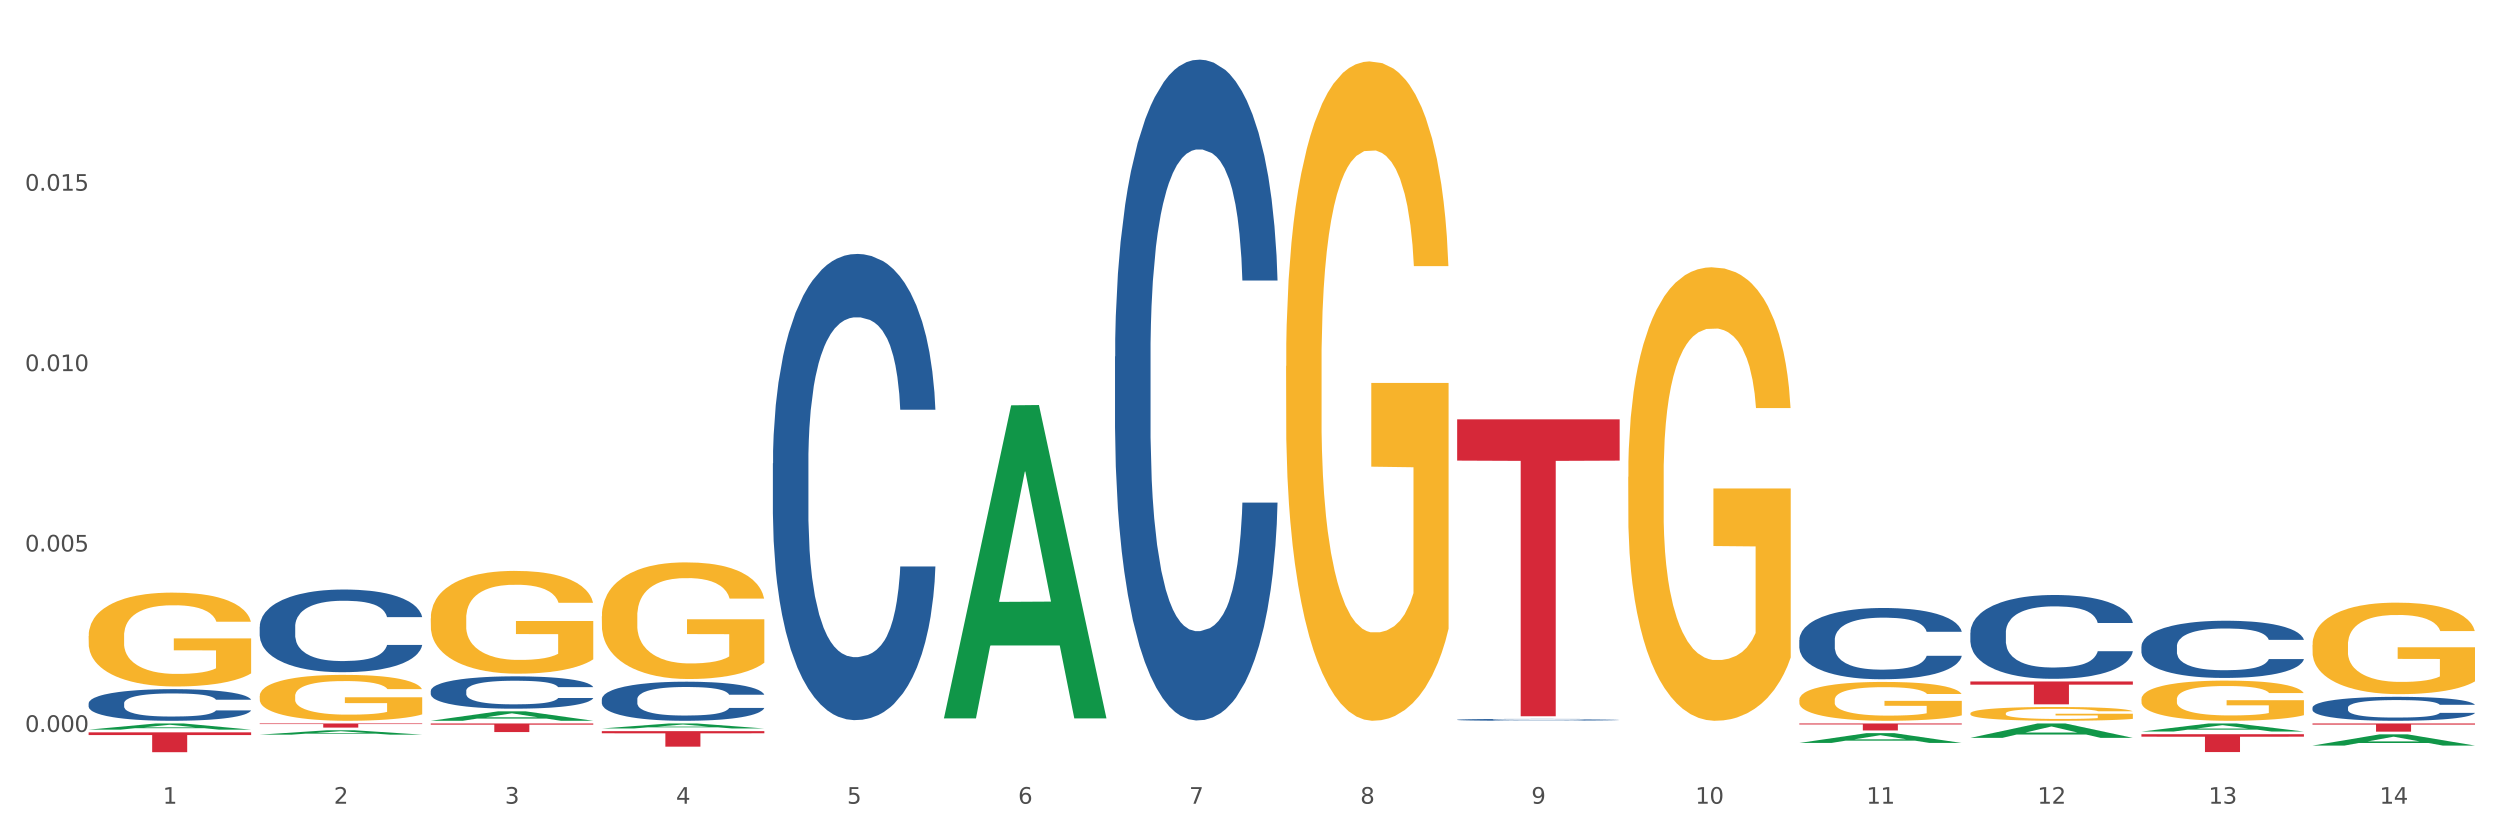 <?xml version="1.0" encoding="utf-8" standalone="no"?>
<!DOCTYPE svg PUBLIC "-//W3C//DTD SVG 1.1//EN"
  "http://www.w3.org/Graphics/SVG/1.1/DTD/svg11.dtd">
<svg xmlns:xlink="http://www.w3.org/1999/xlink" width="1080pt" height="360pt" viewBox="0 0 1080 360" xmlns="http://www.w3.org/2000/svg" version="1.1">
 <rect x="0" y="0" width="1080" height="360" fill="#333333" stroke="none"/>
 <defs>
  <style type="text/css">*{stroke-linejoin: round; stroke-linecap: butt}</style>
 </defs>
 <g id="figure_1">
  <g id="patch_1">
   <path d="M 0 360 
L 1080 360 
L 1080 0 
L 0 0 
z
" style="fill: #ffffff; stroke: #ffffff; stroke-linejoin: miter"/>
  </g>
  <g id="axes_1">
   <g id="matplotlib.axis_1">
    <g id="xtick_1">
     <g id="text_1">
      <!-- 1 -->
      <g style="fill: #4d4d4d" transform="translate(70.332 347.204) scale(0.096 -0.096)">
       <defs>
        <path id="DejaVuSans-31" d="M 794 531 
L 1825 531 
L 1825 4091 
L 703 3866 
L 703 4441 
L 1819 4666 
L 2450 4666 
L 2450 531 
L 3481 531 
L 3481 0 
L 794 0 
L 794 531 
z
" transform="scale(0.016)"/>
       </defs>
       <use xlink:href="#DejaVuSans-31"/>
      </g>
     </g>
    </g>
    <g id="xtick_2">
     <g id="text_2">
      <!-- 2 -->
      <g style="fill: #4d4d4d" transform="translate(144.233 347.204) scale(0.096 -0.096)">
       <defs>
        <path id="DejaVuSans-32" d="M 1228 531 
L 3431 531 
L 3431 0 
L 469 0 
L 469 531 
Q 828 903 1448 1529 
Q 2069 2156 2228 2338 
Q 2531 2678 2651 2914 
Q 2772 3150 2772 3378 
Q 2772 3750 2511 3984 
Q 2250 4219 1831 4219 
Q 1534 4219 1204 4116 
Q 875 4013 500 3803 
L 500 4441 
Q 881 4594 1212 4672 
Q 1544 4750 1819 4750 
Q 2544 4750 2975 4387 
Q 3406 4025 3406 3419 
Q 3406 3131 3298 2873 
Q 3191 2616 2906 2266 
Q 2828 2175 2409 1742 
Q 1991 1309 1228 531 
z
" transform="scale(0.016)"/>
       </defs>
       <use xlink:href="#DejaVuSans-32"/>
      </g>
     </g>
    </g>
    <g id="xtick_3">
     <g id="text_3">
      <!-- 3 -->
      <g style="fill: #4d4d4d" transform="translate(218.134 347.204) scale(0.096 -0.096)">
       <defs>
        <path id="DejaVuSans-33" d="M 2597 2516 
Q 3050 2419 3304 2112 
Q 3559 1806 3559 1356 
Q 3559 666 3084 287 
Q 2609 -91 1734 -91 
Q 1441 -91 1130 -33 
Q 819 25 488 141 
L 488 750 
Q 750 597 1062 519 
Q 1375 441 1716 441 
Q 2309 441 2620 675 
Q 2931 909 2931 1356 
Q 2931 1769 2642 2001 
Q 2353 2234 1838 2234 
L 1294 2234 
L 1294 2753 
L 1863 2753 
Q 2328 2753 2575 2939 
Q 2822 3125 2822 3475 
Q 2822 3834 2567 4026 
Q 2313 4219 1838 4219 
Q 1578 4219 1281 4162 
Q 984 4106 628 3988 
L 628 4550 
Q 988 4650 1302 4700 
Q 1616 4750 1894 4750 
Q 2613 4750 3031 4423 
Q 3450 4097 3450 3541 
Q 3450 3153 3228 2886 
Q 3006 2619 2597 2516 
z
" transform="scale(0.016)"/>
       </defs>
       <use xlink:href="#DejaVuSans-33"/>
      </g>
     </g>
    </g>
    <g id="xtick_4">
     <g id="text_4">
      <!-- 4 -->
      <g style="fill: #4d4d4d" transform="translate(292.034 347.204) scale(0.096 -0.096)">
       <defs>
        <path id="DejaVuSans-34" d="M 2419 4116 
L 825 1625 
L 2419 1625 
L 2419 4116 
z
M 2253 4666 
L 3047 4666 
L 3047 1625 
L 3713 1625 
L 3713 1100 
L 3047 1100 
L 3047 0 
L 2419 0 
L 2419 1100 
L 313 1100 
L 313 1709 
L 2253 4666 
z
" transform="scale(0.016)"/>
       </defs>
       <use xlink:href="#DejaVuSans-34"/>
      </g>
     </g>
    </g>
    <g id="xtick_5">
     <g id="text_5">
      <!-- 5 -->
      <g style="fill: #4d4d4d" transform="translate(365.935 347.204) scale(0.096 -0.096)">
       <defs>
        <path id="DejaVuSans-35" d="M 691 4666 
L 3169 4666 
L 3169 4134 
L 1269 4134 
L 1269 2991 
Q 1406 3038 1543 3061 
Q 1681 3084 1819 3084 
Q 2600 3084 3056 2656 
Q 3513 2228 3513 1497 
Q 3513 744 3044 326 
Q 2575 -91 1722 -91 
Q 1428 -91 1123 -41 
Q 819 9 494 109 
L 494 744 
Q 775 591 1075 516 
Q 1375 441 1709 441 
Q 2250 441 2565 725 
Q 2881 1009 2881 1497 
Q 2881 1984 2565 2268 
Q 2250 2553 1709 2553 
Q 1456 2553 1204 2497 
Q 953 2441 691 2322 
L 691 4666 
z
" transform="scale(0.016)"/>
       </defs>
       <use xlink:href="#DejaVuSans-35"/>
      </g>
     </g>
    </g>
    <g id="xtick_6">
     <g id="text_6">
      <!-- 6 -->
      <g style="fill: #4d4d4d" transform="translate(439.836 347.204) scale(0.096 -0.096)">
       <defs>
        <path id="DejaVuSans-36" d="M 2113 2584 
Q 1688 2584 1439 2293 
Q 1191 2003 1191 1497 
Q 1191 994 1439 701 
Q 1688 409 2113 409 
Q 2538 409 2786 701 
Q 3034 994 3034 1497 
Q 3034 2003 2786 2293 
Q 2538 2584 2113 2584 
z
M 3366 4563 
L 3366 3988 
Q 3128 4100 2886 4159 
Q 2644 4219 2406 4219 
Q 1781 4219 1451 3797 
Q 1122 3375 1075 2522 
Q 1259 2794 1537 2939 
Q 1816 3084 2150 3084 
Q 2853 3084 3261 2657 
Q 3669 2231 3669 1497 
Q 3669 778 3244 343 
Q 2819 -91 2113 -91 
Q 1303 -91 875 529 
Q 447 1150 447 2328 
Q 447 3434 972 4092 
Q 1497 4750 2381 4750 
Q 2619 4750 2861 4703 
Q 3103 4656 3366 4563 
z
" transform="scale(0.016)"/>
       </defs>
       <use xlink:href="#DejaVuSans-36"/>
      </g>
     </g>
    </g>
    <g id="xtick_7">
     <g id="text_7">
      <!-- 7 -->
      <g style="fill: #4d4d4d" transform="translate(513.737 347.204) scale(0.096 -0.096)">
       <defs>
        <path id="DejaVuSans-37" d="M 525 4666 
L 3525 4666 
L 3525 4397 
L 1831 0 
L 1172 0 
L 2766 4134 
L 525 4134 
L 525 4666 
z
" transform="scale(0.016)"/>
       </defs>
       <use xlink:href="#DejaVuSans-37"/>
      </g>
     </g>
    </g>
    <g id="xtick_8">
     <g id="text_8">
      <!-- 8 -->
      <g style="fill: #4d4d4d" transform="translate(587.638 347.204) scale(0.096 -0.096)">
       <defs>
        <path id="DejaVuSans-38" d="M 2034 2216 
Q 1584 2216 1326 1975 
Q 1069 1734 1069 1313 
Q 1069 891 1326 650 
Q 1584 409 2034 409 
Q 2484 409 2743 651 
Q 3003 894 3003 1313 
Q 3003 1734 2745 1975 
Q 2488 2216 2034 2216 
z
M 1403 2484 
Q 997 2584 770 2862 
Q 544 3141 544 3541 
Q 544 4100 942 4425 
Q 1341 4750 2034 4750 
Q 2731 4750 3128 4425 
Q 3525 4100 3525 3541 
Q 3525 3141 3298 2862 
Q 3072 2584 2669 2484 
Q 3125 2378 3379 2068 
Q 3634 1759 3634 1313 
Q 3634 634 3220 271 
Q 2806 -91 2034 -91 
Q 1263 -91 848 271 
Q 434 634 434 1313 
Q 434 1759 690 2068 
Q 947 2378 1403 2484 
z
M 1172 3481 
Q 1172 3119 1398 2916 
Q 1625 2713 2034 2713 
Q 2441 2713 2670 2916 
Q 2900 3119 2900 3481 
Q 2900 3844 2670 4047 
Q 2441 4250 2034 4250 
Q 1625 4250 1398 4047 
Q 1172 3844 1172 3481 
z
" transform="scale(0.016)"/>
       </defs>
       <use xlink:href="#DejaVuSans-38"/>
      </g>
     </g>
    </g>
    <g id="xtick_9">
     <g id="text_9">
      <!-- 9 -->
      <g style="fill: #4d4d4d" transform="translate(661.539 347.204) scale(0.096 -0.096)">
       <defs>
        <path id="DejaVuSans-39" d="M 703 97 
L 703 672 
Q 941 559 1184 500 
Q 1428 441 1663 441 
Q 2288 441 2617 861 
Q 2947 1281 2994 2138 
Q 2813 1869 2534 1725 
Q 2256 1581 1919 1581 
Q 1219 1581 811 2004 
Q 403 2428 403 3163 
Q 403 3881 828 4315 
Q 1253 4750 1959 4750 
Q 2769 4750 3195 4129 
Q 3622 3509 3622 2328 
Q 3622 1225 3098 567 
Q 2575 -91 1691 -91 
Q 1453 -91 1209 -44 
Q 966 3 703 97 
z
M 1959 2075 
Q 2384 2075 2632 2365 
Q 2881 2656 2881 3163 
Q 2881 3666 2632 3958 
Q 2384 4250 1959 4250 
Q 1534 4250 1286 3958 
Q 1038 3666 1038 3163 
Q 1038 2656 1286 2365 
Q 1534 2075 1959 2075 
z
" transform="scale(0.016)"/>
       </defs>
       <use xlink:href="#DejaVuSans-39"/>
      </g>
     </g>
    </g>
    <g id="xtick_10">
     <g id="text_10">
      <!-- 10 -->
      <g style="fill: #4d4d4d" transform="translate(732.386 347.204) scale(0.096 -0.096)">
       <defs>
        <path id="DejaVuSans-30" d="M 2034 4250 
Q 1547 4250 1301 3770 
Q 1056 3291 1056 2328 
Q 1056 1369 1301 889 
Q 1547 409 2034 409 
Q 2525 409 2770 889 
Q 3016 1369 3016 2328 
Q 3016 3291 2770 3770 
Q 2525 4250 2034 4250 
z
M 2034 4750 
Q 2819 4750 3233 4129 
Q 3647 3509 3647 2328 
Q 3647 1150 3233 529 
Q 2819 -91 2034 -91 
Q 1250 -91 836 529 
Q 422 1150 422 2328 
Q 422 3509 836 4129 
Q 1250 4750 2034 4750 
z
" transform="scale(0.016)"/>
       </defs>
       <use xlink:href="#DejaVuSans-31"/>
       <use xlink:href="#DejaVuSans-30" transform="translate(63.623 0)"/>
      </g>
     </g>
    </g>
    <g id="xtick_11">
     <g id="text_11">
      <!-- 11 -->
      <g style="fill: #4d4d4d" transform="translate(806.287 347.204) scale(0.096 -0.096)">
       <use xlink:href="#DejaVuSans-31"/>
       <use xlink:href="#DejaVuSans-31" transform="translate(63.623 0)"/>
      </g>
     </g>
    </g>
    <g id="xtick_12">
     <g id="text_12">
      <!-- 12 -->
      <g style="fill: #4d4d4d" transform="translate(880.187 347.204) scale(0.096 -0.096)">
       <use xlink:href="#DejaVuSans-31"/>
       <use xlink:href="#DejaVuSans-32" transform="translate(63.623 0)"/>
      </g>
     </g>
    </g>
    <g id="xtick_13">
     <g id="text_13">
      <!-- 13 -->
      <g style="fill: #4d4d4d" transform="translate(954.088 347.204) scale(0.096 -0.096)">
       <use xlink:href="#DejaVuSans-31"/>
       <use xlink:href="#DejaVuSans-33" transform="translate(63.623 0)"/>
      </g>
     </g>
    </g>
    <g id="xtick_14">
     <g id="text_14">
      <!-- 14 -->
      <g style="fill: #4d4d4d" transform="translate(1027.989 347.204) scale(0.096 -0.096)">
       <use xlink:href="#DejaVuSans-31"/>
       <use xlink:href="#DejaVuSans-34" transform="translate(63.623 0)"/>
      </g>
     </g>
    </g>
    <g id="xtick_15"/>
    <g id="xtick_16"/>
    <g id="xtick_17"/>
    <g id="xtick_18"/>
    <g id="xtick_19"/>
    <g id="xtick_20"/>
    <g id="xtick_21"/>
    <g id="xtick_22"/>
    <g id="xtick_23"/>
    <g id="xtick_24"/>
    <g id="xtick_25"/>
    <g id="xtick_26"/>
    <g id="xtick_27"/>
   </g>
   <g id="matplotlib.axis_2">
    <g id="ytick_1">
     <g id="text_15">
      <!-- 0.000 -->
      <g style="fill: #4d4d4d" transform="translate(10.8 316.181) scale(0.096 -0.096)">
       <defs>
        <path id="DejaVuSans-2e" d="M 684 794 
L 1344 794 
L 1344 0 
L 684 0 
L 684 794 
z
" transform="scale(0.016)"/>
       </defs>
       <use xlink:href="#DejaVuSans-30"/>
       <use xlink:href="#DejaVuSans-2e" transform="translate(63.623 0)"/>
       <use xlink:href="#DejaVuSans-30" transform="translate(95.41 0)"/>
       <use xlink:href="#DejaVuSans-30" transform="translate(159.033 0)"/>
       <use xlink:href="#DejaVuSans-30" transform="translate(222.656 0)"/>
      </g>
     </g>
    </g>
    <g id="ytick_2">
     <g id="text_16">
      <!-- 0.005 -->
      <g style="fill: #4d4d4d" transform="translate(10.8 238.249) scale(0.096 -0.096)">
       <use xlink:href="#DejaVuSans-30"/>
       <use xlink:href="#DejaVuSans-2e" transform="translate(63.623 0)"/>
       <use xlink:href="#DejaVuSans-30" transform="translate(95.41 0)"/>
       <use xlink:href="#DejaVuSans-30" transform="translate(159.033 0)"/>
       <use xlink:href="#DejaVuSans-35" transform="translate(222.656 0)"/>
      </g>
     </g>
    </g>
    <g id="ytick_3">
     <g id="text_17">
      <!-- 0.010 -->
      <g style="fill: #4d4d4d" transform="translate(10.8 160.318) scale(0.096 -0.096)">
       <use xlink:href="#DejaVuSans-30"/>
       <use xlink:href="#DejaVuSans-2e" transform="translate(63.623 0)"/>
       <use xlink:href="#DejaVuSans-30" transform="translate(95.41 0)"/>
       <use xlink:href="#DejaVuSans-31" transform="translate(159.033 0)"/>
       <use xlink:href="#DejaVuSans-30" transform="translate(222.656 0)"/>
      </g>
     </g>
    </g>
    <g id="ytick_4">
     <g id="text_18">
      <!-- 0.015 -->
      <g style="fill: #4d4d4d" transform="translate(10.8 82.387) scale(0.096 -0.096)">
       <use xlink:href="#DejaVuSans-30"/>
       <use xlink:href="#DejaVuSans-2e" transform="translate(63.623 0)"/>
       <use xlink:href="#DejaVuSans-30" transform="translate(95.41 0)"/>
       <use xlink:href="#DejaVuSans-31" transform="translate(159.033 0)"/>
       <use xlink:href="#DejaVuSans-35" transform="translate(222.656 0)"/>
      </g>
     </g>
    </g>
    <g id="ytick_5"/>
    <g id="ytick_6"/>
    <g id="ytick_7"/>
    <g id="ytick_8"/>
   </g>
   <g id="PolyCollection_1">
    <path d="M 925.093 317.18 
L 995.299 317.18 
L 995.299 318.253 
L 967.683 318.26 
L 967.683 324.896 
L 952.543 324.896 
L 952.543 318.26 
L 925.093 318.253 
L 925.093 317.188 
L 925.093 317.18 
z
" clip-path="url(#pc196990e68)" style="fill: #d62839"/>
    <path d="M 998.994 312.533 
L 1069.2 312.533 
L 1069.2 313.027 
L 1041.583 313.03 
L 1041.583 316.083 
L 1026.444 316.083 
L 1026.444 313.03 
L 998.994 313.027 
L 998.994 312.537 
L 998.994 312.533 
z
" clip-path="url(#pc196990e68)" style="fill: #d62839"/>
    <path d="M 851.192 294.403 
L 921.398 294.403 
L 921.398 295.774 
L 893.782 295.783 
L 893.782 304.269 
L 878.643 304.269 
L 878.643 295.783 
L 851.192 295.774 
L 851.192 294.412 
L 851.192 294.403 
z
" clip-path="url(#pc196990e68)" style="fill: #d62839"/>
    <path d="M 998.994 322.088 
L 999.067 322.083 
L 1028.017 317.234 
L 1040.032 317.23 
L 1069.2 322.097 
L 1055.304 322.097 
L 1049.007 320.963 
L 1019.115 320.963 
L 1018.898 320.982 
L 1012.818 322.097 
L 998.994 322.097 
L 998.994 322.088 
L 1022.879 320.287 
L 1045.243 320.283 
L 1034.169 318.267 
L 1034.025 318.258 
L 1033.88 318.272 
L 1022.806 320.283 
L 1022.879 320.287 
L 998.994 322.088 
z
" clip-path="url(#pc196990e68)" style="fill: #109648"/>
    <path d="M 112.184 300.713 
L 112.267 300.695 
L 112.267 300.042 
L 112.433 299.481 
L 113.261 298.122 
L 114.505 296.998 
L 115.416 296.4 
L 116.328 295.911 
L 117.406 295.422 
L 118.732 294.914 
L 121.136 294.171 
L 122.628 293.791 
L 124.451 293.392 
L 127.767 292.812 
L 130.17 292.486 
L 132.657 292.214 
L 136.719 291.888 
L 139.371 291.743 
L 142.189 291.634 
L 145.588 291.562 
L 148.157 291.544 
L 153.793 291.598 
L 158.601 291.761 
L 160.922 291.888 
L 163.906 292.105 
L 165.481 292.25 
L 168.05 292.54 
L 170.703 292.921 
L 172.526 293.247 
L 175.261 293.863 
L 177.334 294.479 
L 179.24 295.24 
L 180.235 295.766 
L 180.981 296.255 
L 181.644 296.817 
L 182.307 297.705 
L 167.387 297.705 
L 166.807 297.071 
L 165.895 296.473 
L 164.569 295.893 
L 163.408 295.53 
L 161.419 295.077 
L 159.596 294.787 
L 157.689 294.57 
L 155.368 294.389 
L 153.545 294.298 
L 150.975 294.226 
L 145.919 294.244 
L 142.521 294.389 
L 140.2 294.57 
L 138.708 294.733 
L 137.382 294.914 
L 135.89 295.168 
L 134.149 295.548 
L 132.906 295.893 
L 131.662 296.328 
L 130.668 296.762 
L 129.756 297.27 
L 129.01 297.814 
L 128.43 298.375 
L 127.933 299.064 
L 127.518 300.206 
L 127.518 302.688 
L 127.684 303.25 
L 128.098 303.993 
L 128.596 304.555 
L 129.424 305.225 
L 130.17 305.678 
L 131.58 306.33 
L 133.154 306.874 
L 134.398 307.218 
L 135.641 307.508 
L 137.796 307.907 
L 140.2 308.233 
L 142.272 308.433 
L 145.09 308.614 
L 146.997 308.686 
L 148.654 308.722 
L 152.716 308.722 
L 155.617 308.668 
L 158.85 308.541 
L 161.336 308.378 
L 163.408 308.179 
L 165.729 307.853 
L 167.221 307.545 
L 167.221 303.757 
L 148.986 303.739 
L 148.986 301.22 
L 182.39 301.22 
L 182.39 308.614 
L 180.981 308.994 
L 179.406 309.339 
L 177.748 309.647 
L 175.261 310.027 
L 172.277 310.39 
L 169.625 310.643 
L 166.807 310.861 
L 163.491 311.06 
L 159.181 311.241 
L 156.529 311.314 
L 153.213 311.368 
L 149.318 311.386 
L 145.919 311.35 
L 142.604 311.259 
L 139.122 311.096 
L 135.724 310.861 
L 133.154 310.625 
L 130.585 310.335 
L 127.85 309.955 
L 125.695 309.592 
L 124.037 309.266 
L 122.213 308.849 
L 120.224 308.306 
L 118.732 307.816 
L 117.406 307.309 
L 115.997 306.657 
L 115.002 306.095 
L 114.007 305.388 
L 113.427 304.863 
L 112.764 304.047 
L 112.267 302.906 
L 112.184 300.713 
z
" clip-path="url(#pc196990e68)" style="fill: #f7b32b"/>
    <path d="M 925.093 302.045 
L 925.176 302.029 
L 925.176 301.458 
L 925.342 300.966 
L 926.171 299.777 
L 927.414 298.794 
L 928.326 298.27 
L 929.238 297.842 
L 930.315 297.414 
L 931.641 296.97 
L 934.045 296.319 
L 935.537 295.986 
L 937.361 295.637 
L 940.676 295.13 
L 943.08 294.844 
L 945.567 294.607 
L 949.628 294.321 
L 952.28 294.194 
L 955.099 294.099 
L 958.497 294.036 
L 961.067 294.02 
L 966.703 294.067 
L 971.51 294.21 
L 973.831 294.321 
L 976.815 294.511 
L 978.39 294.638 
L 980.96 294.892 
L 983.612 295.225 
L 985.436 295.511 
L 988.171 296.05 
L 990.243 296.589 
L 992.149 297.255 
L 993.144 297.715 
L 993.89 298.143 
L 994.553 298.635 
L 995.216 299.412 
L 980.296 299.412 
L 979.716 298.857 
L 978.805 298.334 
L 977.478 297.826 
L 976.318 297.509 
L 974.329 297.112 
L 972.505 296.859 
L 970.599 296.668 
L 968.278 296.51 
L 966.454 296.43 
L 963.885 296.367 
L 958.829 296.383 
L 955.43 296.51 
L 953.109 296.668 
L 951.617 296.811 
L 950.291 296.97 
L 948.799 297.192 
L 947.059 297.525 
L 945.815 297.826 
L 944.572 298.207 
L 943.577 298.587 
L 942.665 299.031 
L 941.92 299.507 
L 941.339 299.999 
L 940.842 300.602 
L 940.428 301.601 
L 940.428 303.774 
L 940.593 304.265 
L 941.008 304.915 
L 941.505 305.407 
L 942.334 305.994 
L 943.08 306.39 
L 944.489 306.961 
L 946.064 307.437 
L 947.307 307.739 
L 948.551 307.992 
L 950.706 308.341 
L 953.109 308.627 
L 955.182 308.801 
L 958 308.96 
L 959.906 309.023 
L 961.564 309.055 
L 965.625 309.055 
L 968.526 309.007 
L 971.759 308.896 
L 974.246 308.754 
L 976.318 308.579 
L 978.639 308.294 
L 980.131 308.024 
L 980.131 304.709 
L 961.895 304.693 
L 961.895 302.489 
L 995.299 302.489 
L 995.299 308.96 
L 993.89 309.293 
L 992.315 309.594 
L 990.657 309.864 
L 988.171 310.197 
L 985.187 310.514 
L 982.534 310.736 
L 979.716 310.926 
L 976.401 311.101 
L 972.091 311.259 
L 969.438 311.323 
L 966.123 311.37 
L 962.227 311.386 
L 958.829 311.355 
L 955.513 311.275 
L 952.032 311.133 
L 948.633 310.926 
L 946.064 310.72 
L 943.494 310.466 
L 940.759 310.133 
L 938.604 309.816 
L 936.946 309.531 
L 935.123 309.166 
L 933.133 308.69 
L 931.641 308.262 
L 930.315 307.818 
L 928.906 307.247 
L 927.912 306.755 
L 926.917 306.137 
L 926.337 305.677 
L 925.674 304.963 
L 925.176 303.964 
L 925.093 302.045 
z
" clip-path="url(#pc196990e68)" style="fill: #f7b32b"/>
    <path d="M 925.093 316.027 
L 925.166 316.024 
L 954.117 312.537 
L 966.131 312.533 
L 995.299 316.033 
L 981.403 316.033 
L 975.106 315.218 
L 945.214 315.218 
L 944.997 315.232 
L 938.917 316.033 
L 925.093 316.033 
L 925.093 316.027 
L 948.978 314.732 
L 971.342 314.729 
L 960.269 313.279 
L 960.124 313.273 
L 959.979 313.283 
L 948.905 314.729 
L 948.978 314.732 
L 925.093 316.027 
z
" clip-path="url(#pc196990e68)" style="fill: #109648"/>
    <path d="M 998.994 278.609 
L 999.077 278.573 
L 999.077 277.273 
L 999.243 276.154 
L 1000.072 273.446 
L 1001.315 271.207 
L 1002.227 270.015 
L 1003.139 269.04 
L 1004.216 268.065 
L 1005.542 267.054 
L 1007.946 265.574 
L 1009.438 264.816 
L 1011.262 264.021 
L 1014.577 262.866 
L 1016.981 262.216 
L 1019.467 261.674 
L 1023.529 261.024 
L 1026.181 260.735 
L 1029 260.519 
L 1032.398 260.374 
L 1034.967 260.338 
L 1040.604 260.446 
L 1045.411 260.771 
L 1047.732 261.024 
L 1050.716 261.457 
L 1052.291 261.746 
L 1054.86 262.324 
L 1057.513 263.082 
L 1059.336 263.732 
L 1062.072 264.96 
L 1064.144 266.188 
L 1066.05 267.704 
L 1067.045 268.752 
L 1067.791 269.727 
L 1068.454 270.846 
L 1069.117 272.615 
L 1054.197 272.615 
L 1053.617 271.351 
L 1052.705 270.16 
L 1051.379 269.004 
L 1050.219 268.282 
L 1048.229 267.379 
L 1046.406 266.802 
L 1044.499 266.368 
L 1042.179 266.007 
L 1040.355 265.827 
L 1037.786 265.682 
L 1032.729 265.718 
L 1029.331 266.007 
L 1027.01 266.368 
L 1025.518 266.693 
L 1024.192 267.054 
L 1022.7 267.56 
L 1020.959 268.318 
L 1019.716 269.004 
L 1018.473 269.871 
L 1017.478 270.738 
L 1016.566 271.749 
L 1015.82 272.832 
L 1015.24 273.951 
L 1014.743 275.323 
L 1014.328 277.598 
L 1014.328 282.545 
L 1014.494 283.665 
L 1014.909 285.145 
L 1015.406 286.265 
L 1016.235 287.601 
L 1016.981 288.504 
L 1018.39 289.803 
L 1019.965 290.887 
L 1021.208 291.573 
L 1022.451 292.151 
L 1024.606 292.945 
L 1027.01 293.595 
L 1029.082 293.992 
L 1031.901 294.353 
L 1033.807 294.498 
L 1035.465 294.57 
L 1039.526 294.57 
L 1042.427 294.462 
L 1045.66 294.209 
L 1048.147 293.884 
L 1050.219 293.487 
L 1052.54 292.837 
L 1054.032 292.223 
L 1054.032 284.676 
L 1035.796 284.64 
L 1035.796 279.621 
L 1069.2 279.621 
L 1069.2 294.353 
L 1067.791 295.112 
L 1066.216 295.798 
L 1064.558 296.412 
L 1062.072 297.17 
L 1059.088 297.892 
L 1056.435 298.398 
L 1053.617 298.831 
L 1050.302 299.228 
L 1045.991 299.589 
L 1043.339 299.734 
L 1040.024 299.842 
L 1036.128 299.878 
L 1032.729 299.806 
L 1029.414 299.625 
L 1025.933 299.3 
L 1022.534 298.831 
L 1019.965 298.361 
L 1017.395 297.784 
L 1014.66 297.025 
L 1012.505 296.303 
L 1010.847 295.653 
L 1009.024 294.823 
L 1007.034 293.739 
L 1005.542 292.764 
L 1004.216 291.753 
L 1002.807 290.453 
L 1001.812 289.334 
L 1000.818 287.926 
L 1000.237 286.879 
L 999.574 285.254 
L 999.077 282.979 
L 998.994 278.609 
z
" clip-path="url(#pc196990e68)" style="fill: #f7b32b"/>
    <path d="M 703.391 205.996 
L 703.474 205.817 
L 703.474 199.375 
L 703.639 193.828 
L 704.468 180.409 
L 705.712 169.315 
L 706.623 163.41 
L 707.535 158.579 
L 708.613 153.748 
L 709.939 148.738 
L 712.343 141.402 
L 713.835 137.644 
L 715.658 133.708 
L 718.974 127.982 
L 721.377 124.761 
L 723.864 122.077 
L 727.925 118.856 
L 730.578 117.425 
L 733.396 116.351 
L 736.794 115.636 
L 739.364 115.457 
L 745 115.993 
L 749.808 117.604 
L 752.129 118.856 
L 755.113 121.003 
L 756.687 122.435 
L 759.257 125.298 
L 761.909 129.055 
L 763.733 132.276 
L 766.468 138.36 
L 768.54 144.443 
L 770.447 151.959 
L 771.441 157.148 
L 772.187 161.979 
L 772.851 167.526 
L 773.514 176.293 
L 758.594 176.293 
L 758.014 170.031 
L 757.102 164.126 
L 755.776 158.4 
L 754.615 154.821 
L 752.626 150.348 
L 750.802 147.485 
L 748.896 145.338 
L 746.575 143.549 
L 744.752 142.654 
L 742.182 141.938 
L 737.126 142.117 
L 733.728 143.549 
L 731.407 145.338 
L 729.915 146.949 
L 728.589 148.738 
L 727.097 151.243 
L 725.356 155 
L 724.113 158.4 
L 722.869 162.694 
L 721.875 166.989 
L 720.963 171.999 
L 720.217 177.367 
L 719.637 182.914 
L 719.139 189.713 
L 718.725 200.986 
L 718.725 225.499 
L 718.891 231.046 
L 719.305 238.382 
L 719.802 243.929 
L 720.631 250.55 
L 721.377 255.023 
L 722.786 261.464 
L 724.361 266.832 
L 725.605 270.232 
L 726.848 273.095 
L 729.003 277.031 
L 731.407 280.252 
L 733.479 282.22 
L 736.297 284.01 
L 738.204 284.726 
L 739.861 285.083 
L 743.923 285.083 
L 746.824 284.547 
L 750.056 283.294 
L 752.543 281.684 
L 754.615 279.715 
L 756.936 276.495 
L 758.428 273.453 
L 758.428 236.056 
L 740.193 235.877 
L 740.193 211.006 
L 773.597 211.006 
L 773.597 284.01 
L 772.187 287.767 
L 770.613 291.167 
L 768.955 294.209 
L 766.468 297.966 
L 763.484 301.545 
L 760.832 304.05 
L 758.014 306.197 
L 754.698 308.166 
L 750.388 309.955 
L 747.736 310.671 
L 744.42 311.207 
L 740.524 311.386 
L 737.126 311.028 
L 733.811 310.134 
L 730.329 308.523 
L 726.931 306.197 
L 724.361 303.871 
L 721.792 301.008 
L 719.057 297.251 
L 716.901 293.672 
L 715.244 290.451 
L 713.42 286.336 
L 711.431 280.968 
L 709.939 276.137 
L 708.613 271.127 
L 707.204 264.685 
L 706.209 259.138 
L 705.214 252.16 
L 704.634 246.971 
L 703.971 238.919 
L 703.474 227.646 
L 703.391 205.996 
z
" clip-path="url(#pc196990e68)" style="fill: #f7b32b"/>
    <path d="M 777.292 302.353 
L 777.374 302.338 
L 777.374 301.786 
L 777.54 301.31 
L 778.369 300.16 
L 779.612 299.209 
L 780.524 298.703 
L 781.436 298.289 
L 782.514 297.875 
L 783.84 297.446 
L 786.243 296.817 
L 787.735 296.495 
L 789.559 296.158 
L 792.874 295.667 
L 795.278 295.391 
L 797.765 295.161 
L 801.826 294.885 
L 804.479 294.762 
L 807.297 294.67 
L 810.695 294.609 
L 813.265 294.593 
L 818.901 294.639 
L 823.709 294.777 
L 826.03 294.885 
L 829.013 295.069 
L 830.588 295.191 
L 833.158 295.437 
L 835.81 295.759 
L 837.634 296.035 
L 840.369 296.556 
L 842.441 297.078 
L 844.348 297.722 
L 845.342 298.167 
L 846.088 298.581 
L 846.751 299.056 
L 847.415 299.808 
L 832.495 299.808 
L 831.915 299.271 
L 831.003 298.765 
L 829.677 298.274 
L 828.516 297.967 
L 826.527 297.584 
L 824.703 297.338 
L 822.797 297.154 
L 820.476 297.001 
L 818.653 296.924 
L 816.083 296.863 
L 811.027 296.878 
L 807.628 297.001 
L 805.308 297.154 
L 803.816 297.292 
L 802.489 297.446 
L 800.997 297.66 
L 799.257 297.983 
L 798.014 298.274 
L 796.77 298.642 
L 795.776 299.01 
L 794.864 299.439 
L 794.118 299.9 
L 793.538 300.375 
L 793.04 300.958 
L 792.626 301.924 
L 792.626 304.025 
L 792.792 304.5 
L 793.206 305.129 
L 793.703 305.605 
L 794.532 306.172 
L 795.278 306.555 
L 796.687 307.107 
L 798.262 307.568 
L 799.505 307.859 
L 800.749 308.104 
L 802.904 308.442 
L 805.308 308.718 
L 807.38 308.886 
L 810.198 309.04 
L 812.104 309.101 
L 813.762 309.132 
L 817.824 309.132 
L 820.725 309.086 
L 823.957 308.978 
L 826.444 308.84 
L 828.516 308.672 
L 830.837 308.396 
L 832.329 308.135 
L 832.329 304.93 
L 814.094 304.914 
L 814.094 302.783 
L 847.497 302.783 
L 847.497 309.04 
L 846.088 309.362 
L 844.513 309.653 
L 842.856 309.914 
L 840.369 310.236 
L 837.385 310.543 
L 834.733 310.757 
L 831.915 310.942 
L 828.599 311.11 
L 824.289 311.264 
L 821.636 311.325 
L 818.321 311.371 
L 814.425 311.386 
L 811.027 311.356 
L 807.711 311.279 
L 804.23 311.141 
L 800.832 310.942 
L 798.262 310.742 
L 795.693 310.497 
L 792.957 310.175 
L 790.802 309.868 
L 789.145 309.592 
L 787.321 309.239 
L 785.332 308.779 
L 783.84 308.365 
L 782.514 307.936 
L 781.104 307.384 
L 780.11 306.908 
L 779.115 306.31 
L 778.535 305.865 
L 777.872 305.175 
L 777.374 304.209 
L 777.292 302.353 
z
" clip-path="url(#pc196990e68)" style="fill: #f7b32b"/>
    <path d="M 851.192 308.175 
L 851.275 308.169 
L 851.275 307.973 
L 851.441 307.804 
L 852.27 307.395 
L 853.513 307.057 
L 854.425 306.877 
L 855.337 306.73 
L 856.414 306.583 
L 857.741 306.43 
L 860.144 306.206 
L 861.636 306.092 
L 863.46 305.972 
L 866.775 305.798 
L 869.179 305.699 
L 871.666 305.618 
L 875.727 305.519 
L 878.38 305.476 
L 881.198 305.443 
L 884.596 305.421 
L 887.166 305.416 
L 892.802 305.432 
L 897.61 305.481 
L 899.93 305.519 
L 902.914 305.585 
L 904.489 305.628 
L 907.059 305.716 
L 909.711 305.83 
L 911.535 305.928 
L 914.27 306.114 
L 916.342 306.299 
L 918.249 306.528 
L 919.243 306.686 
L 919.989 306.833 
L 920.652 307.003 
L 921.315 307.27 
L 906.396 307.27 
L 905.815 307.079 
L 904.904 306.899 
L 903.577 306.724 
L 902.417 306.615 
L 900.428 306.479 
L 898.604 306.392 
L 896.698 306.326 
L 894.377 306.272 
L 892.553 306.245 
L 889.984 306.223 
L 884.928 306.228 
L 881.529 306.272 
L 879.208 306.326 
L 877.717 306.375 
L 876.39 306.43 
L 874.898 306.506 
L 873.158 306.621 
L 871.914 306.724 
L 870.671 306.855 
L 869.676 306.986 
L 868.765 307.139 
L 868.019 307.302 
L 867.438 307.471 
L 866.941 307.679 
L 866.527 308.022 
L 866.527 308.769 
L 866.692 308.938 
L 867.107 309.162 
L 867.604 309.331 
L 868.433 309.532 
L 869.179 309.669 
L 870.588 309.865 
L 872.163 310.029 
L 873.406 310.132 
L 874.65 310.219 
L 876.805 310.339 
L 879.208 310.438 
L 881.281 310.498 
L 884.099 310.552 
L 886.005 310.574 
L 887.663 310.585 
L 891.725 310.585 
L 894.626 310.568 
L 897.858 310.53 
L 900.345 310.481 
L 902.417 310.421 
L 904.738 310.323 
L 906.23 310.23 
L 906.23 309.091 
L 887.995 309.085 
L 887.995 308.327 
L 921.398 308.327 
L 921.398 310.552 
L 919.989 310.667 
L 918.414 310.77 
L 916.757 310.863 
L 914.27 310.977 
L 911.286 311.086 
L 908.634 311.163 
L 905.815 311.228 
L 902.5 311.288 
L 898.19 311.343 
L 895.537 311.364 
L 892.222 311.381 
L 888.326 311.386 
L 884.928 311.375 
L 881.612 311.348 
L 878.131 311.299 
L 874.733 311.228 
L 872.163 311.157 
L 869.594 311.07 
L 866.858 310.956 
L 864.703 310.846 
L 863.045 310.748 
L 861.222 310.623 
L 859.233 310.459 
L 857.741 310.312 
L 856.414 310.159 
L 855.005 309.963 
L 854.011 309.794 
L 853.016 309.582 
L 852.436 309.423 
L 851.773 309.178 
L 851.275 308.835 
L 851.192 308.175 
z
" clip-path="url(#pc196990e68)" style="fill: #f7b32b"/>
    <path d="M 555.589 158.155 
L 555.672 157.895 
L 555.672 148.53 
L 555.838 140.465 
L 556.667 120.953 
L 557.91 104.824 
L 558.822 96.238 
L 559.733 89.214 
L 560.811 82.19 
L 562.137 74.906 
L 564.541 64.239 
L 566.033 58.776 
L 567.856 53.053 
L 571.172 44.728 
L 573.576 40.045 
L 576.062 36.143 
L 580.124 31.46 
L 582.776 29.379 
L 585.594 27.818 
L 588.993 26.777 
L 591.562 26.517 
L 597.199 27.298 
L 602.006 29.639 
L 604.327 31.46 
L 607.311 34.582 
L 608.886 36.663 
L 611.455 40.826 
L 614.108 46.289 
L 615.931 50.972 
L 618.667 59.817 
L 620.739 68.662 
L 622.645 79.589 
L 623.64 87.133 
L 624.386 94.157 
L 625.049 102.222 
L 625.712 114.97 
L 610.792 114.97 
L 610.212 105.864 
L 609.3 97.279 
L 607.974 88.954 
L 606.814 83.751 
L 604.824 77.247 
L 603.001 73.085 
L 601.094 69.963 
L 598.773 67.361 
L 596.95 66.061 
L 594.38 65.02 
L 589.324 65.28 
L 585.926 67.361 
L 583.605 69.963 
L 582.113 72.304 
L 580.787 74.906 
L 579.295 78.548 
L 577.554 84.011 
L 576.311 88.954 
L 575.068 95.198 
L 574.073 101.442 
L 573.161 108.726 
L 572.415 116.531 
L 571.835 124.595 
L 571.338 134.481 
L 570.923 150.871 
L 570.923 186.512 
L 571.089 194.577 
L 571.503 205.243 
L 572.001 213.308 
L 572.83 222.934 
L 573.576 229.438 
L 574.985 238.803 
L 576.56 246.608 
L 577.803 251.551 
L 579.046 255.713 
L 581.201 261.437 
L 583.605 266.119 
L 585.677 268.981 
L 588.495 271.583 
L 590.402 272.623 
L 592.06 273.144 
L 596.121 273.144 
L 599.022 272.363 
L 602.255 270.542 
L 604.741 268.201 
L 606.814 265.339 
L 609.134 260.656 
L 610.626 256.233 
L 610.626 201.861 
L 592.391 201.601 
L 592.391 165.44 
L 625.795 165.44 
L 625.795 271.583 
L 624.386 277.046 
L 622.811 281.989 
L 621.153 286.411 
L 618.667 291.875 
L 615.683 297.078 
L 613.03 300.72 
L 610.212 303.842 
L 606.896 306.703 
L 602.586 309.305 
L 599.934 310.346 
L 596.618 311.126 
L 592.723 311.386 
L 589.324 310.866 
L 586.009 309.565 
L 582.527 307.224 
L 579.129 303.842 
L 576.56 300.46 
L 573.99 296.297 
L 571.255 290.834 
L 569.1 285.631 
L 567.442 280.948 
L 565.618 274.965 
L 563.629 267.16 
L 562.137 260.136 
L 560.811 252.851 
L 559.402 243.486 
L 558.407 235.421 
L 557.413 225.275 
L 556.832 217.731 
L 556.169 206.024 
L 555.672 189.634 
L 555.589 158.155 
z
" clip-path="url(#pc196990e68)" style="fill: #f7b32b"/>
    <path d="M 259.986 266.234 
L 260.068 266.188 
L 260.068 264.531 
L 260.234 263.104 
L 261.063 259.652 
L 262.306 256.798 
L 263.218 255.279 
L 264.13 254.036 
L 265.208 252.794 
L 266.534 251.505 
L 268.937 249.618 
L 270.429 248.651 
L 272.253 247.639 
L 275.568 246.166 
L 277.972 245.337 
L 280.459 244.647 
L 284.52 243.818 
L 287.173 243.45 
L 289.991 243.174 
L 293.389 242.99 
L 295.959 242.944 
L 301.595 243.082 
L 306.403 243.496 
L 308.724 243.818 
L 311.707 244.371 
L 313.282 244.739 
L 315.852 245.475 
L 318.504 246.442 
L 320.328 247.27 
L 323.063 248.835 
L 325.135 250.4 
L 327.042 252.333 
L 328.036 253.668 
L 328.782 254.911 
L 329.445 256.338 
L 330.109 258.593 
L 315.189 258.593 
L 314.609 256.982 
L 313.697 255.463 
L 312.371 253.99 
L 311.21 253.07 
L 309.221 251.919 
L 307.397 251.183 
L 305.491 250.63 
L 303.17 250.17 
L 301.347 249.94 
L 298.777 249.756 
L 293.721 249.802 
L 290.322 250.17 
L 288.002 250.63 
L 286.51 251.045 
L 285.183 251.505 
L 283.691 252.149 
L 281.951 253.116 
L 280.707 253.99 
L 279.464 255.095 
L 278.47 256.2 
L 277.558 257.489 
L 276.812 258.869 
L 276.232 260.296 
L 275.734 262.045 
L 275.32 264.945 
L 275.32 271.251 
L 275.486 272.678 
L 275.9 274.565 
L 276.397 275.992 
L 277.226 277.695 
L 277.972 278.845 
L 279.381 280.502 
L 280.956 281.883 
L 282.199 282.758 
L 283.443 283.494 
L 285.598 284.507 
L 288.002 285.335 
L 290.074 285.842 
L 292.892 286.302 
L 294.798 286.486 
L 296.456 286.578 
L 300.518 286.578 
L 303.419 286.44 
L 306.651 286.118 
L 309.138 285.704 
L 311.21 285.197 
L 313.531 284.369 
L 315.023 283.586 
L 315.023 273.966 
L 296.788 273.92 
L 296.788 267.523 
L 330.191 267.523 
L 330.191 286.302 
L 328.782 287.269 
L 327.207 288.143 
L 325.55 288.926 
L 323.063 289.892 
L 320.079 290.813 
L 317.427 291.457 
L 314.609 292.009 
L 311.293 292.516 
L 306.983 292.976 
L 304.33 293.16 
L 301.015 293.298 
L 297.119 293.344 
L 293.721 293.252 
L 290.405 293.022 
L 286.924 292.608 
L 283.526 292.009 
L 280.956 291.411 
L 278.387 290.675 
L 275.651 289.708 
L 273.496 288.787 
L 271.839 287.959 
L 270.015 286.9 
L 268.026 285.519 
L 266.534 284.277 
L 265.208 282.988 
L 263.798 281.331 
L 262.804 279.904 
L 261.809 278.109 
L 261.229 276.774 
L 260.566 274.703 
L 260.068 271.803 
L 259.986 266.234 
z
" clip-path="url(#pc196990e68)" style="fill: #f7b32b"/>
    <path d="M 186.085 267.147 
L 186.168 267.106 
L 186.168 265.646 
L 186.333 264.389 
L 187.162 261.347 
L 188.406 258.833 
L 189.317 257.494 
L 190.229 256.399 
L 191.307 255.304 
L 192.633 254.169 
L 195.037 252.506 
L 196.529 251.654 
L 198.352 250.762 
L 201.668 249.464 
L 204.071 248.734 
L 206.558 248.126 
L 210.619 247.396 
L 213.272 247.071 
L 216.09 246.828 
L 219.488 246.666 
L 222.058 246.625 
L 227.694 246.747 
L 232.502 247.112 
L 234.823 247.396 
L 237.807 247.882 
L 239.381 248.207 
L 241.951 248.856 
L 244.603 249.707 
L 246.427 250.437 
L 249.162 251.816 
L 251.234 253.195 
L 253.141 254.899 
L 254.135 256.075 
L 254.881 257.17 
L 255.545 258.427 
L 256.208 260.414 
L 241.288 260.414 
L 240.708 258.995 
L 239.796 257.656 
L 238.47 256.359 
L 237.309 255.548 
L 235.32 254.534 
L 233.496 253.885 
L 231.59 253.398 
L 229.269 252.992 
L 227.446 252.79 
L 224.876 252.627 
L 219.82 252.668 
L 216.422 252.992 
L 214.101 253.398 
L 212.609 253.763 
L 211.283 254.169 
L 209.791 254.736 
L 208.05 255.588 
L 206.807 256.359 
L 205.563 257.332 
L 204.569 258.305 
L 203.657 259.441 
L 202.911 260.658 
L 202.331 261.915 
L 201.833 263.456 
L 201.419 266.011 
L 201.419 271.567 
L 201.585 272.824 
L 201.999 274.487 
L 202.496 275.744 
L 203.325 277.245 
L 204.071 278.259 
L 205.48 279.719 
L 207.055 280.936 
L 208.299 281.706 
L 209.542 282.355 
L 211.697 283.247 
L 214.101 283.977 
L 216.173 284.423 
L 218.991 284.829 
L 220.898 284.991 
L 222.555 285.072 
L 226.617 285.072 
L 229.518 284.951 
L 232.75 284.667 
L 235.237 284.302 
L 237.309 283.856 
L 239.63 283.126 
L 241.122 282.436 
L 241.122 273.96 
L 222.887 273.919 
L 222.887 268.282 
L 256.291 268.282 
L 256.291 284.829 
L 254.881 285.681 
L 253.307 286.451 
L 251.649 287.141 
L 249.162 287.992 
L 246.178 288.803 
L 243.526 289.371 
L 240.708 289.858 
L 237.392 290.304 
L 233.082 290.71 
L 230.43 290.872 
L 227.114 290.993 
L 223.218 291.034 
L 219.82 290.953 
L 216.504 290.75 
L 213.023 290.385 
L 209.625 289.858 
L 207.055 289.331 
L 204.486 288.682 
L 201.75 287.83 
L 199.595 287.019 
L 197.938 286.289 
L 196.114 285.356 
L 194.125 284.139 
L 192.633 283.044 
L 191.307 281.909 
L 189.898 280.449 
L 188.903 279.192 
L 187.908 277.61 
L 187.328 276.434 
L 186.665 274.609 
L 186.168 272.054 
L 186.085 267.147 
z
" clip-path="url(#pc196990e68)" style="fill: #f7b32b"/>
    <path d="M 38.283 274.748 
L 38.366 274.711 
L 38.366 273.378 
L 38.532 272.229 
L 39.361 269.451 
L 40.604 267.154 
L 41.516 265.932 
L 42.427 264.932 
L 43.505 263.932 
L 44.831 262.895 
L 47.235 261.376 
L 48.727 260.598 
L 50.55 259.783 
L 53.866 258.598 
L 56.27 257.931 
L 58.756 257.375 
L 62.818 256.708 
L 65.47 256.412 
L 68.288 256.19 
L 71.687 256.042 
L 74.256 256.005 
L 79.893 256.116 
L 84.7 256.449 
L 87.021 256.708 
L 90.005 257.153 
L 91.58 257.449 
L 94.149 258.042 
L 96.802 258.82 
L 98.625 259.487 
L 101.36 260.746 
L 103.433 262.006 
L 105.339 263.561 
L 106.334 264.636 
L 107.08 265.636 
L 107.743 266.784 
L 108.406 268.599 
L 93.486 268.599 
L 92.906 267.303 
L 91.994 266.08 
L 90.668 264.895 
L 89.508 264.154 
L 87.518 263.228 
L 85.695 262.635 
L 83.788 262.191 
L 81.467 261.82 
L 79.644 261.635 
L 77.074 261.487 
L 72.018 261.524 
L 68.62 261.82 
L 66.299 262.191 
L 64.807 262.524 
L 63.481 262.895 
L 61.989 263.413 
L 60.248 264.191 
L 59.005 264.895 
L 57.762 265.784 
L 56.767 266.673 
L 55.855 267.71 
L 55.109 268.821 
L 54.529 269.97 
L 54.032 271.377 
L 53.617 273.711 
L 53.617 278.786 
L 53.783 279.934 
L 54.197 281.453 
L 54.695 282.601 
L 55.524 283.972 
L 56.27 284.898 
L 57.679 286.231 
L 59.254 287.343 
L 60.497 288.046 
L 61.74 288.639 
L 63.895 289.454 
L 66.299 290.121 
L 68.371 290.528 
L 71.189 290.899 
L 73.096 291.047 
L 74.754 291.121 
L 78.815 291.121 
L 81.716 291.01 
L 84.949 290.751 
L 87.435 290.417 
L 89.508 290.01 
L 91.828 289.343 
L 93.32 288.713 
L 93.32 280.971 
L 75.085 280.934 
L 75.085 275.785 
L 108.489 275.785 
L 108.489 290.899 
L 107.08 291.677 
L 105.505 292.38 
L 103.847 293.01 
L 101.36 293.788 
L 98.377 294.529 
L 95.724 295.047 
L 92.906 295.492 
L 89.59 295.899 
L 85.28 296.27 
L 82.628 296.418 
L 79.312 296.529 
L 75.417 296.566 
L 72.018 296.492 
L 68.703 296.307 
L 65.221 295.974 
L 61.823 295.492 
L 59.254 295.01 
L 56.684 294.418 
L 53.949 293.64 
L 51.794 292.899 
L 50.136 292.232 
L 48.312 291.38 
L 46.323 290.269 
L 44.831 289.269 
L 43.505 288.232 
L 42.096 286.898 
L 41.101 285.75 
L 40.107 284.305 
L 39.526 283.231 
L 38.863 281.564 
L 38.366 279.23 
L 38.283 274.748 
z
" clip-path="url(#pc196990e68)" style="fill: #f7b32b"/>
    <path d="M 112.184 270.724 
L 112.267 270.692 
L 112.267 269.778 
L 112.516 268.538 
L 113.429 266.255 
L 114.59 264.526 
L 116.582 262.503 
L 117.661 261.655 
L 119.072 260.709 
L 121.976 259.175 
L 125.296 257.87 
L 127.619 257.153 
L 129.362 256.696 
L 133.262 255.88 
L 135.503 255.522 
L 137.826 255.228 
L 139.818 255.032 
L 143.137 254.804 
L 145.793 254.706 
L 148.863 254.673 
L 151.436 254.706 
L 154.838 254.836 
L 159.818 255.228 
L 161.726 255.456 
L 164.299 255.848 
L 166.954 256.37 
L 169.112 256.892 
L 171.602 257.642 
L 174.174 258.621 
L 176.664 259.86 
L 178.406 261.002 
L 179.817 262.209 
L 181.062 263.677 
L 181.975 265.276 
L 182.39 266.614 
L 167.203 266.614 
L 166.788 265.407 
L 165.959 264.102 
L 165.129 263.221 
L 164.216 262.503 
L 162.805 261.687 
L 161.56 261.165 
L 159.486 260.546 
L 157.577 260.154 
L 156 259.926 
L 154.092 259.73 
L 150.025 259.534 
L 147.121 259.534 
L 145.295 259.6 
L 143.055 259.763 
L 141.146 259.991 
L 138.905 260.382 
L 137.163 260.807 
L 135.42 261.361 
L 134.424 261.753 
L 132.93 262.47 
L 131.934 263.058 
L 130.607 264.069 
L 129.86 264.787 
L 128.532 266.646 
L 127.951 268.016 
L 127.702 268.963 
L 127.536 270.007 
L 127.536 275.096 
L 128.034 277.38 
L 128.449 278.358 
L 129.113 279.467 
L 130.358 280.903 
L 132.183 282.306 
L 134.092 283.317 
L 135.669 283.937 
L 137.163 284.394 
L 138.656 284.753 
L 140.482 285.079 
L 141.976 285.275 
L 144.216 285.47 
L 146.872 285.568 
L 148.946 285.568 
L 153.179 285.405 
L 155.087 285.242 
L 156.913 285.014 
L 158.905 284.655 
L 160.481 284.263 
L 161.394 283.97 
L 162.888 283.35 
L 164.05 282.697 
L 165.046 281.947 
L 165.71 281.294 
L 166.456 280.316 
L 167.037 279.206 
L 167.203 278.619 
L 182.39 278.619 
L 182.058 279.794 
L 181.477 280.936 
L 180.315 282.469 
L 179.402 283.35 
L 177.991 284.426 
L 176.498 285.34 
L 174.423 286.351 
L 172.514 287.101 
L 170.523 287.754 
L 168.365 288.341 
L 164.465 289.157 
L 163.054 289.385 
L 160.067 289.777 
L 157.743 290.005 
L 154.341 290.233 
L 150.855 290.364 
L 147.204 290.396 
L 143.967 290.331 
L 140.399 290.135 
L 138.158 289.94 
L 135.669 289.646 
L 132.764 289.189 
L 130.026 288.635 
L 127.453 287.982 
L 125.047 287.232 
L 122.806 286.384 
L 119.902 284.981 
L 117.744 283.611 
L 116.167 282.338 
L 115.088 281.262 
L 114.01 279.892 
L 113.429 278.945 
L 112.516 276.662 
L 112.184 274.541 
L 112.184 270.724 
z
" clip-path="url(#pc196990e68)" style="fill: #255c99"/>
    <path d="M 851.192 273.308 
L 851.275 273.275 
L 851.275 272.349 
L 851.524 271.092 
L 852.437 268.776 
L 853.599 267.023 
L 855.591 264.972 
L 856.67 264.112 
L 858.08 263.152 
L 860.985 261.597 
L 864.304 260.274 
L 866.628 259.546 
L 868.37 259.083 
L 872.271 258.256 
L 874.511 257.892 
L 876.835 257.595 
L 878.827 257.396 
L 882.146 257.165 
L 884.802 257.065 
L 887.872 257.032 
L 890.445 257.065 
L 893.847 257.198 
L 898.826 257.595 
L 900.735 257.826 
L 903.307 258.223 
L 905.963 258.752 
L 908.121 259.282 
L 910.61 260.043 
L 913.183 261.035 
L 915.672 262.292 
L 917.415 263.45 
L 918.826 264.674 
L 920.071 266.163 
L 920.983 267.784 
L 921.398 269.14 
L 906.212 269.14 
L 905.797 267.916 
L 904.967 266.593 
L 904.137 265.699 
L 903.224 264.972 
L 901.814 264.145 
L 900.569 263.615 
L 898.494 262.987 
L 896.586 262.59 
L 895.009 262.358 
L 893.1 262.16 
L 889.034 261.961 
L 886.129 261.961 
L 884.304 262.027 
L 882.063 262.193 
L 880.154 262.424 
L 877.914 262.821 
L 876.171 263.251 
L 874.428 263.814 
L 873.433 264.211 
L 871.939 264.939 
L 870.943 265.534 
L 869.615 266.56 
L 868.868 267.287 
L 867.541 269.173 
L 866.96 270.562 
L 866.711 271.522 
L 866.545 272.58 
L 866.545 277.741 
L 867.043 280.056 
L 867.458 281.049 
L 868.122 282.174 
L 869.366 283.629 
L 871.192 285.052 
L 873.101 286.077 
L 874.677 286.706 
L 876.171 287.169 
L 877.665 287.533 
L 879.491 287.863 
L 880.984 288.062 
L 883.225 288.26 
L 885.88 288.36 
L 887.955 288.36 
L 892.187 288.194 
L 894.096 288.029 
L 895.922 287.797 
L 897.913 287.433 
L 899.49 287.036 
L 900.403 286.739 
L 901.897 286.11 
L 903.058 285.449 
L 904.054 284.688 
L 904.718 284.026 
L 905.465 283.034 
L 906.046 281.909 
L 906.212 281.314 
L 921.398 281.314 
L 921.066 282.504 
L 920.485 283.662 
L 919.324 285.217 
L 918.411 286.11 
L 917 287.202 
L 915.506 288.128 
L 913.432 289.154 
L 911.523 289.914 
L 909.531 290.576 
L 907.374 291.172 
L 903.473 291.999 
L 902.063 292.23 
L 899.075 292.627 
L 896.752 292.859 
L 893.349 293.09 
L 889.864 293.223 
L 886.212 293.256 
L 882.976 293.189 
L 879.408 292.991 
L 877.167 292.793 
L 874.677 292.495 
L 871.773 292.032 
L 869.034 291.469 
L 866.462 290.808 
L 864.055 290.047 
L 861.815 289.187 
L 858.91 287.764 
L 856.752 286.375 
L 855.176 285.085 
L 854.097 283.993 
L 853.018 282.604 
L 852.437 281.644 
L 851.524 279.329 
L 851.192 277.178 
L 851.192 273.308 
z
" clip-path="url(#pc196990e68)" style="fill: #255c99"/>
    <path d="M 925.093 279.261 
L 925.176 279.238 
L 925.176 278.606 
L 925.425 277.749 
L 926.338 276.168 
L 927.5 274.972 
L 929.492 273.573 
L 930.57 272.986 
L 931.981 272.331 
L 934.886 271.27 
L 938.205 270.367 
L 940.529 269.87 
L 942.271 269.554 
L 946.172 268.99 
L 948.412 268.742 
L 950.736 268.539 
L 952.728 268.403 
L 956.047 268.245 
L 958.702 268.177 
L 961.773 268.155 
L 964.346 268.177 
L 967.748 268.268 
L 972.727 268.539 
L 974.636 268.697 
L 977.208 268.968 
L 979.864 269.329 
L 982.021 269.69 
L 984.511 270.209 
L 987.084 270.886 
L 989.573 271.744 
L 991.316 272.534 
L 992.727 273.369 
L 993.971 274.385 
L 994.884 275.491 
L 995.299 276.417 
L 980.113 276.417 
L 979.698 275.582 
L 978.868 274.679 
L 978.038 274.069 
L 977.125 273.573 
L 975.715 273.008 
L 974.47 272.647 
L 972.395 272.218 
L 970.486 271.947 
L 968.91 271.789 
L 967.001 271.654 
L 962.935 271.518 
L 960.03 271.518 
L 958.205 271.563 
L 955.964 271.676 
L 954.055 271.834 
L 951.815 272.105 
L 950.072 272.399 
L 948.329 272.782 
L 947.333 273.053 
L 945.84 273.55 
L 944.844 273.956 
L 943.516 274.656 
L 942.769 275.153 
L 941.441 276.439 
L 940.861 277.387 
L 940.612 278.042 
L 940.446 278.764 
L 940.446 282.286 
L 940.944 283.866 
L 941.359 284.543 
L 942.022 285.311 
L 943.267 286.304 
L 945.093 287.274 
L 947.002 287.974 
L 948.578 288.403 
L 950.072 288.719 
L 951.566 288.967 
L 953.391 289.193 
L 954.885 289.329 
L 957.126 289.464 
L 959.781 289.532 
L 961.856 289.532 
L 966.088 289.419 
L 967.997 289.306 
L 969.823 289.148 
L 971.814 288.9 
L 973.391 288.629 
L 974.304 288.426 
L 975.798 287.997 
L 976.959 287.545 
L 977.955 287.026 
L 978.619 286.575 
L 979.366 285.898 
L 979.947 285.13 
L 980.113 284.724 
L 995.299 284.724 
L 994.967 285.536 
L 994.386 286.326 
L 993.225 287.387 
L 992.312 287.997 
L 990.901 288.742 
L 989.407 289.374 
L 987.333 290.074 
L 985.424 290.593 
L 983.432 291.044 
L 981.275 291.451 
L 977.374 292.015 
L 975.963 292.173 
L 972.976 292.444 
L 970.652 292.602 
L 967.25 292.76 
L 963.765 292.85 
L 960.113 292.873 
L 956.877 292.828 
L 953.308 292.692 
L 951.068 292.557 
L 948.578 292.353 
L 945.674 292.037 
L 942.935 291.654 
L 940.363 291.202 
L 937.956 290.683 
L 935.715 290.096 
L 932.811 289.126 
L 930.653 288.177 
L 929.077 287.297 
L 927.998 286.552 
L 926.919 285.604 
L 926.338 284.949 
L 925.425 283.369 
L 925.093 281.902 
L 925.093 279.261 
z
" clip-path="url(#pc196990e68)" style="fill: #255c99"/>
    <path d="M 186.085 298.461 
L 186.168 298.448 
L 186.168 298.091 
L 186.417 297.606 
L 187.33 296.712 
L 188.491 296.036 
L 190.483 295.244 
L 191.562 294.913 
L 192.973 294.542 
L 195.877 293.943 
L 199.196 293.432 
L 201.52 293.151 
L 203.263 292.972 
L 207.163 292.653 
L 209.404 292.513 
L 211.727 292.398 
L 213.719 292.322 
L 217.038 292.232 
L 219.694 292.194 
L 222.764 292.181 
L 225.337 292.194 
L 228.739 292.245 
L 233.718 292.398 
L 235.627 292.487 
L 238.2 292.641 
L 240.855 292.845 
L 243.013 293.049 
L 245.502 293.343 
L 248.075 293.726 
L 250.565 294.211 
L 252.307 294.657 
L 253.718 295.13 
L 254.963 295.704 
L 255.876 296.329 
L 256.291 296.853 
L 241.104 296.853 
L 240.689 296.38 
L 239.859 295.87 
L 239.03 295.525 
L 238.117 295.244 
L 236.706 294.925 
L 235.461 294.721 
L 233.387 294.479 
L 231.478 294.325 
L 229.901 294.236 
L 227.992 294.16 
L 223.926 294.083 
L 221.022 294.083 
L 219.196 294.108 
L 216.955 294.172 
L 215.047 294.262 
L 212.806 294.415 
L 211.063 294.581 
L 209.321 294.798 
L 208.325 294.951 
L 206.831 295.232 
L 205.835 295.461 
L 204.508 295.857 
L 203.761 296.138 
L 202.433 296.866 
L 201.852 297.402 
L 201.603 297.772 
L 201.437 298.18 
L 201.437 300.171 
L 201.935 301.065 
L 202.35 301.448 
L 203.014 301.882 
L 204.259 302.443 
L 206.084 302.992 
L 207.993 303.388 
L 209.57 303.63 
L 211.063 303.809 
L 212.557 303.95 
L 214.383 304.077 
L 215.877 304.154 
L 218.117 304.23 
L 220.773 304.269 
L 222.847 304.269 
L 227.08 304.205 
L 228.988 304.141 
L 230.814 304.052 
L 232.806 303.911 
L 234.382 303.758 
L 235.295 303.643 
L 236.789 303.401 
L 237.951 303.145 
L 238.947 302.852 
L 239.61 302.597 
L 240.357 302.214 
L 240.938 301.78 
L 241.104 301.55 
L 256.291 301.55 
L 255.959 302.009 
L 255.378 302.456 
L 254.216 303.056 
L 253.303 303.401 
L 251.892 303.822 
L 250.399 304.179 
L 248.324 304.575 
L 246.415 304.869 
L 244.424 305.124 
L 242.266 305.354 
L 238.366 305.673 
L 236.955 305.762 
L 233.967 305.915 
L 231.644 306.005 
L 228.241 306.094 
L 224.756 306.145 
L 221.105 306.158 
L 217.868 306.132 
L 214.3 306.056 
L 212.059 305.979 
L 209.57 305.864 
L 206.665 305.685 
L 203.927 305.468 
L 201.354 305.213 
L 198.947 304.92 
L 196.707 304.588 
L 193.802 304.039 
L 191.645 303.503 
L 190.068 303.005 
L 188.989 302.584 
L 187.91 302.048 
L 187.33 301.678 
L 186.417 300.784 
L 186.085 299.954 
L 186.085 298.461 
z
" clip-path="url(#pc196990e68)" style="fill: #255c99"/>
    <path d="M 259.986 302.082 
L 260.069 302.067 
L 260.069 301.635 
L 260.318 301.049 
L 261.23 299.969 
L 262.392 299.151 
L 264.384 298.194 
L 265.463 297.793 
L 266.873 297.346 
L 269.778 296.621 
L 273.097 296.003 
L 275.421 295.664 
L 277.164 295.448 
L 281.064 295.062 
L 283.305 294.892 
L 285.628 294.754 
L 287.62 294.661 
L 290.939 294.553 
L 293.595 294.507 
L 296.665 294.491 
L 299.238 294.507 
L 302.64 294.568 
L 307.619 294.754 
L 309.528 294.862 
L 312.101 295.047 
L 314.756 295.294 
L 316.914 295.54 
L 319.403 295.895 
L 321.976 296.358 
L 324.465 296.945 
L 326.208 297.485 
L 327.619 298.055 
L 328.864 298.75 
L 329.776 299.506 
L 330.191 300.138 
L 315.005 300.138 
L 314.59 299.567 
L 313.76 298.95 
L 312.93 298.534 
L 312.018 298.194 
L 310.607 297.809 
L 309.362 297.562 
L 307.287 297.269 
L 305.379 297.083 
L 303.802 296.975 
L 301.893 296.883 
L 297.827 296.79 
L 294.923 296.79 
L 293.097 296.821 
L 290.856 296.898 
L 288.948 297.006 
L 286.707 297.191 
L 284.964 297.392 
L 283.222 297.654 
L 282.226 297.839 
L 280.732 298.179 
L 279.736 298.457 
L 278.408 298.935 
L 277.662 299.274 
L 276.334 300.154 
L 275.753 300.802 
L 275.504 301.249 
L 275.338 301.743 
L 275.338 304.15 
L 275.836 305.23 
L 276.251 305.693 
L 276.915 306.217 
L 278.159 306.896 
L 279.985 307.56 
L 281.894 308.038 
L 283.471 308.331 
L 284.964 308.547 
L 286.458 308.717 
L 288.284 308.871 
L 289.777 308.964 
L 292.018 309.056 
L 294.674 309.103 
L 296.748 309.103 
L 300.98 309.026 
L 302.889 308.948 
L 304.715 308.84 
L 306.706 308.671 
L 308.283 308.486 
L 309.196 308.347 
L 310.69 308.054 
L 311.852 307.745 
L 312.847 307.39 
L 313.511 307.082 
L 314.258 306.619 
L 314.839 306.094 
L 315.005 305.816 
L 330.191 305.816 
L 329.859 306.372 
L 329.279 306.912 
L 328.117 307.637 
L 327.204 308.054 
L 325.793 308.563 
L 324.299 308.995 
L 322.225 309.473 
L 320.316 309.828 
L 318.324 310.136 
L 316.167 310.414 
L 312.267 310.8 
L 310.856 310.908 
L 307.868 311.093 
L 305.545 311.201 
L 302.142 311.309 
L 298.657 311.371 
L 295.006 311.386 
L 291.769 311.355 
L 288.201 311.263 
L 285.96 311.17 
L 283.471 311.031 
L 280.566 310.815 
L 277.827 310.553 
L 275.255 310.245 
L 272.848 309.89 
L 270.608 309.488 
L 267.703 308.825 
L 265.546 308.177 
L 263.969 307.575 
L 262.89 307.066 
L 261.811 306.418 
L 261.23 305.971 
L 260.318 304.891 
L 259.986 303.888 
L 259.986 302.082 
z
" clip-path="url(#pc196990e68)" style="fill: #255c99"/>
    <path d="M 112.184 317.369 
L 112.256 317.367 
L 141.207 315.481 
L 153.222 315.479 
L 182.39 317.372 
L 168.493 317.372 
L 162.196 316.932 
L 132.305 316.932 
L 132.088 316.939 
L 126.008 317.372 
L 112.184 317.372 
L 112.184 317.369 
L 136.068 316.669 
L 158.433 316.667 
L 147.359 315.883 
L 147.214 315.879 
L 147.07 315.885 
L 135.996 316.667 
L 136.068 316.669 
L 112.184 317.369 
z
" clip-path="url(#pc196990e68)" style="fill: #109648"/>
    <path d="M 38.283 315.208 
L 38.355 315.206 
L 67.306 312.536 
L 79.321 312.533 
L 108.489 315.213 
L 94.592 315.213 
L 88.296 314.589 
L 58.404 314.589 
L 58.187 314.599 
L 52.107 315.213 
L 38.283 315.213 
L 38.283 315.208 
L 62.167 314.217 
L 84.532 314.214 
L 73.458 313.105 
L 73.314 313.1 
L 73.169 313.107 
L 62.095 314.214 
L 62.167 314.217 
L 38.283 315.208 
z
" clip-path="url(#pc196990e68)" style="fill: #109648"/>
    <path d="M 186.085 311.379 
L 186.157 311.375 
L 215.108 307.309 
L 227.123 307.305 
L 256.291 311.386 
L 242.394 311.386 
L 236.097 310.436 
L 206.206 310.436 
L 205.988 310.451 
L 199.909 311.386 
L 186.085 311.386 
L 186.085 311.379 
L 209.969 309.869 
L 232.334 309.865 
L 221.26 308.175 
L 221.115 308.167 
L 220.97 308.179 
L 209.897 309.865 
L 209.969 309.869 
L 186.085 311.379 
z
" clip-path="url(#pc196990e68)" style="fill: #109648"/>
    <path d="M 259.986 314.7 
L 260.058 314.698 
L 289.009 312.535 
L 301.023 312.533 
L 330.191 314.704 
L 316.295 314.704 
L 309.998 314.199 
L 280.106 314.199 
L 279.889 314.207 
L 273.81 314.704 
L 259.986 314.704 
L 259.986 314.7 
L 283.87 313.897 
L 306.235 313.895 
L 295.161 312.996 
L 295.016 312.992 
L 294.871 312.998 
L 283.798 313.895 
L 283.87 313.897 
L 259.986 314.7 
z
" clip-path="url(#pc196990e68)" style="fill: #109648"/>
    <path d="M 777.292 320.952 
L 777.364 320.948 
L 806.315 316.717 
L 818.329 316.713 
L 847.497 320.96 
L 833.601 320.96 
L 827.304 319.971 
L 797.412 319.971 
L 797.195 319.987 
L 791.116 320.96 
L 777.292 320.96 
L 777.292 320.952 
L 801.176 319.381 
L 823.541 319.377 
L 812.467 317.618 
L 812.322 317.61 
L 812.177 317.622 
L 801.104 319.377 
L 801.176 319.381 
L 777.292 320.952 
z
" clip-path="url(#pc196990e68)" style="fill: #109648"/>
    <path d="M 407.787 310.104 
L 407.86 309.977 
L 436.811 175.095 
L 448.825 174.968 
L 477.993 310.358 
L 464.097 310.358 
L 457.8 278.831 
L 427.908 278.831 
L 427.691 279.339 
L 421.611 310.358 
L 407.787 310.358 
L 407.787 310.104 
L 431.672 260.016 
L 454.036 259.889 
L 442.963 203.826 
L 442.818 203.571 
L 442.673 203.953 
L 431.599 259.889 
L 431.672 260.016 
L 407.787 310.104 
z
" clip-path="url(#pc196990e68)" style="fill: #109648"/>
    <path d="M 851.192 318.755 
L 851.265 318.749 
L 880.216 312.539 
L 892.23 312.533 
L 921.398 318.767 
L 907.502 318.767 
L 901.205 317.315 
L 871.313 317.315 
L 871.096 317.338 
L 865.016 318.767 
L 851.192 318.767 
L 851.192 318.755 
L 875.077 316.449 
L 897.441 316.443 
L 886.368 313.862 
L 886.223 313.85 
L 886.078 313.868 
L 875.005 316.443 
L 875.077 316.449 
L 851.192 318.755 
z
" clip-path="url(#pc196990e68)" style="fill: #109648"/>
    <path d="M 998.994 305.681 
L 999.077 305.671 
L 999.077 305.406 
L 999.326 305.047 
L 1000.239 304.384 
L 1001.401 303.883 
L 1003.392 303.296 
L 1004.471 303.05 
L 1005.882 302.776 
L 1008.786 302.331 
L 1012.106 301.952 
L 1014.43 301.744 
L 1016.172 301.612 
L 1020.073 301.375 
L 1022.313 301.271 
L 1024.637 301.186 
L 1026.628 301.129 
L 1029.948 301.063 
L 1032.603 301.035 
L 1035.674 301.025 
L 1038.246 301.035 
L 1041.649 301.072 
L 1046.628 301.186 
L 1048.537 301.252 
L 1051.109 301.366 
L 1053.765 301.517 
L 1055.922 301.669 
L 1058.412 301.886 
L 1060.984 302.17 
L 1063.474 302.53 
L 1065.217 302.861 
L 1066.627 303.211 
L 1067.872 303.637 
L 1068.785 304.1 
L 1069.2 304.488 
L 1054.014 304.488 
L 1053.599 304.138 
L 1052.769 303.76 
L 1051.939 303.504 
L 1051.026 303.296 
L 1049.615 303.06 
L 1048.371 302.908 
L 1046.296 302.728 
L 1044.387 302.615 
L 1042.811 302.549 
L 1040.902 302.492 
L 1036.836 302.435 
L 1033.931 302.435 
L 1032.105 302.454 
L 1029.865 302.501 
L 1027.956 302.567 
L 1025.716 302.681 
L 1023.973 302.804 
L 1022.23 302.965 
L 1021.234 303.078 
L 1019.741 303.287 
L 1018.745 303.457 
L 1017.417 303.75 
L 1016.67 303.958 
L 1015.342 304.498 
L 1014.761 304.895 
L 1014.512 305.17 
L 1014.347 305.472 
L 1014.347 306.948 
L 1014.844 307.611 
L 1015.259 307.895 
L 1015.923 308.216 
L 1017.168 308.633 
L 1018.994 309.04 
L 1020.902 309.333 
L 1022.479 309.513 
L 1023.973 309.645 
L 1025.467 309.749 
L 1027.292 309.844 
L 1028.786 309.901 
L 1031.027 309.957 
L 1033.682 309.986 
L 1035.757 309.986 
L 1039.989 309.939 
L 1041.898 309.891 
L 1043.723 309.825 
L 1045.715 309.721 
L 1047.292 309.607 
L 1048.205 309.522 
L 1049.698 309.342 
L 1050.86 309.153 
L 1051.856 308.936 
L 1052.52 308.746 
L 1053.267 308.462 
L 1053.848 308.141 
L 1054.014 307.97 
L 1069.2 307.97 
L 1068.868 308.311 
L 1068.287 308.642 
L 1067.125 309.087 
L 1066.213 309.342 
L 1064.802 309.655 
L 1063.308 309.92 
L 1061.233 310.213 
L 1059.325 310.431 
L 1057.333 310.62 
L 1055.175 310.79 
L 1051.275 311.027 
L 1049.864 311.093 
L 1046.877 311.206 
L 1044.553 311.273 
L 1041.151 311.339 
L 1037.665 311.377 
L 1034.014 311.386 
L 1030.778 311.367 
L 1027.209 311.311 
L 1024.969 311.254 
L 1022.479 311.169 
L 1019.575 311.036 
L 1016.836 310.875 
L 1014.264 310.686 
L 1011.857 310.468 
L 1009.616 310.222 
L 1006.712 309.816 
L 1004.554 309.418 
L 1002.977 309.049 
L 1001.899 308.737 
L 1000.82 308.339 
L 1000.239 308.065 
L 999.326 307.403 
L 998.994 306.788 
L 998.994 305.681 
z
" clip-path="url(#pc196990e68)" style="fill: #255c99"/>
    <path d="M 777.292 276.485 
L 777.375 276.457 
L 777.375 275.67 
L 777.624 274.601 
L 778.536 272.632 
L 779.698 271.141 
L 781.69 269.397 
L 782.769 268.666 
L 784.179 267.85 
L 787.084 266.528 
L 790.403 265.403 
L 792.727 264.784 
L 794.47 264.391 
L 798.37 263.687 
L 800.611 263.378 
L 802.934 263.125 
L 804.926 262.956 
L 808.245 262.759 
L 810.901 262.675 
L 813.971 262.647 
L 816.544 262.675 
L 819.946 262.787 
L 824.925 263.125 
L 826.834 263.322 
L 829.407 263.659 
L 832.062 264.109 
L 834.22 264.559 
L 836.709 265.206 
L 839.282 266.05 
L 841.771 267.119 
L 843.514 268.103 
L 844.925 269.144 
L 846.17 270.41 
L 847.082 271.788 
L 847.497 272.941 
L 832.311 272.941 
L 831.896 271.901 
L 831.066 270.776 
L 830.236 270.016 
L 829.324 269.397 
L 827.913 268.694 
L 826.668 268.244 
L 824.593 267.71 
L 822.685 267.372 
L 821.108 267.175 
L 819.199 267.006 
L 815.133 266.838 
L 812.229 266.838 
L 810.403 266.894 
L 808.162 267.035 
L 806.254 267.231 
L 804.013 267.569 
L 802.27 267.935 
L 800.528 268.413 
L 799.532 268.75 
L 798.038 269.369 
L 797.042 269.875 
L 795.714 270.747 
L 794.968 271.366 
L 793.64 272.969 
L 793.059 274.151 
L 792.81 274.966 
L 792.644 275.867 
L 792.644 280.254 
L 793.142 282.223 
L 793.557 283.067 
L 794.221 284.023 
L 795.465 285.261 
L 797.291 286.471 
L 799.2 287.343 
L 800.777 287.877 
L 802.27 288.271 
L 803.764 288.58 
L 805.59 288.861 
L 807.083 289.03 
L 809.324 289.199 
L 811.98 289.283 
L 814.054 289.283 
L 818.286 289.143 
L 820.195 289.002 
L 822.021 288.805 
L 824.012 288.496 
L 825.589 288.158 
L 826.502 287.905 
L 827.996 287.371 
L 829.158 286.808 
L 830.153 286.161 
L 830.817 285.599 
L 831.564 284.755 
L 832.145 283.798 
L 832.311 283.292 
L 847.497 283.292 
L 847.165 284.305 
L 846.585 285.289 
L 845.423 286.611 
L 844.51 287.371 
L 843.099 288.299 
L 841.605 289.086 
L 839.531 289.958 
L 837.622 290.605 
L 835.63 291.168 
L 833.473 291.674 
L 829.573 292.377 
L 828.162 292.574 
L 825.174 292.912 
L 822.851 293.109 
L 819.448 293.305 
L 815.963 293.418 
L 812.312 293.446 
L 809.075 293.39 
L 805.507 293.221 
L 803.266 293.052 
L 800.777 292.799 
L 797.872 292.405 
L 795.134 291.927 
L 792.561 291.365 
L 790.154 290.718 
L 787.914 289.986 
L 785.009 288.777 
L 782.852 287.596 
L 781.275 286.499 
L 780.196 285.57 
L 779.117 284.389 
L 778.536 283.573 
L 777.624 281.605 
L 777.292 279.776 
L 777.292 276.485 
z
" clip-path="url(#pc196990e68)" style="fill: #255c99"/>
    <path d="M 333.886 200.192 
L 333.969 200.008 
L 333.969 194.858 
L 334.218 187.868 
L 335.131 174.993 
L 336.293 165.244 
L 338.285 153.84 
L 339.363 149.058 
L 340.774 143.724 
L 343.679 135.079 
L 346.998 127.722 
L 349.322 123.675 
L 351.064 121.1 
L 354.965 116.502 
L 357.205 114.479 
L 359.529 112.823 
L 361.521 111.72 
L 364.84 110.432 
L 367.496 109.88 
L 370.566 109.696 
L 373.139 109.88 
L 376.541 110.616 
L 381.52 112.823 
L 383.429 114.111 
L 386.001 116.318 
L 388.657 119.261 
L 390.815 122.204 
L 393.304 126.434 
L 395.877 131.952 
L 398.366 138.942 
L 400.109 145.38 
L 401.52 152.185 
L 402.764 160.462 
L 403.677 169.475 
L 404.092 177.016 
L 388.906 177.016 
L 388.491 170.211 
L 387.661 162.853 
L 386.831 157.887 
L 385.918 153.84 
L 384.508 149.242 
L 383.263 146.299 
L 381.188 142.804 
L 379.28 140.597 
L 377.703 139.31 
L 375.794 138.206 
L 371.728 137.103 
L 368.823 137.103 
L 366.998 137.47 
L 364.757 138.39 
L 362.848 139.678 
L 360.608 141.885 
L 358.865 144.276 
L 357.122 147.403 
L 356.127 149.61 
L 354.633 153.657 
L 353.637 156.967 
L 352.309 162.669 
L 351.562 166.716 
L 350.235 177.2 
L 349.654 184.925 
L 349.405 190.259 
L 349.239 196.145 
L 349.239 224.839 
L 349.737 237.714 
L 350.152 243.232 
L 350.816 249.486 
L 352.06 257.579 
L 353.886 265.488 
L 355.795 271.19 
L 357.371 274.685 
L 358.865 277.26 
L 360.359 279.283 
L 362.185 281.123 
L 363.678 282.226 
L 365.919 283.33 
L 368.574 283.882 
L 370.649 283.882 
L 374.881 282.962 
L 376.79 282.042 
L 378.616 280.755 
L 380.607 278.732 
L 382.184 276.524 
L 383.097 274.869 
L 384.591 271.374 
L 385.752 267.696 
L 386.748 263.465 
L 387.412 259.786 
L 388.159 254.268 
L 388.74 248.015 
L 388.906 244.704 
L 404.092 244.704 
L 403.76 251.325 
L 403.179 257.763 
L 402.018 266.408 
L 401.105 271.374 
L 399.694 277.444 
L 398.2 282.594 
L 396.126 288.296 
L 394.217 292.527 
L 392.225 296.205 
L 390.068 299.516 
L 386.167 304.114 
L 384.757 305.402 
L 381.769 307.609 
L 379.446 308.897 
L 376.043 310.184 
L 372.558 310.92 
L 368.906 311.104 
L 365.67 310.736 
L 362.102 309.632 
L 359.861 308.529 
L 357.371 306.873 
L 354.467 304.298 
L 351.728 301.171 
L 349.156 297.493 
L 346.749 293.262 
L 344.509 288.48 
L 341.604 280.571 
L 339.446 272.846 
L 337.87 265.672 
L 336.791 259.602 
L 335.712 251.877 
L 335.131 246.543 
L 334.218 233.668 
L 333.886 221.712 
L 333.886 200.192 
z
" clip-path="url(#pc196990e68)" style="fill: #255c99"/>
    <path d="M 629.49 310.933 
L 629.573 310.932 
L 629.573 310.911 
L 629.822 310.882 
L 630.735 310.83 
L 631.896 310.79 
L 633.888 310.743 
L 634.967 310.724 
L 636.378 310.702 
L 639.282 310.666 
L 642.602 310.636 
L 644.925 310.62 
L 646.668 310.609 
L 650.568 310.59 
L 652.809 310.582 
L 655.132 310.575 
L 657.124 310.571 
L 660.444 310.566 
L 663.099 310.563 
L 666.17 310.563 
L 668.742 310.563 
L 672.144 310.566 
L 677.124 310.575 
L 679.032 310.581 
L 681.605 310.59 
L 684.26 310.602 
L 686.418 310.614 
L 688.908 310.631 
L 691.48 310.654 
L 693.97 310.682 
L 695.712 310.709 
L 697.123 310.736 
L 698.368 310.77 
L 699.281 310.807 
L 699.696 310.838 
L 684.509 310.838 
L 684.094 310.81 
L 683.265 310.78 
L 682.435 310.76 
L 681.522 310.743 
L 680.111 310.724 
L 678.866 310.712 
L 676.792 310.698 
L 674.883 310.689 
L 673.306 310.684 
L 671.398 310.679 
L 667.331 310.675 
L 664.427 310.675 
L 662.601 310.676 
L 660.361 310.68 
L 658.452 310.685 
L 656.211 310.694 
L 654.469 310.704 
L 652.726 310.717 
L 651.73 310.726 
L 650.236 310.742 
L 649.24 310.756 
L 647.913 310.779 
L 647.166 310.796 
L 645.838 310.839 
L 645.257 310.87 
L 645.008 310.892 
L 644.842 310.916 
L 644.842 311.033 
L 645.34 311.086 
L 645.755 311.109 
L 646.419 311.134 
L 647.664 311.167 
L 649.489 311.2 
L 651.398 311.223 
L 652.975 311.237 
L 654.469 311.248 
L 655.962 311.256 
L 657.788 311.264 
L 659.282 311.268 
L 661.522 311.273 
L 664.178 311.275 
L 666.253 311.275 
L 670.485 311.271 
L 672.393 311.267 
L 674.219 311.262 
L 676.211 311.254 
L 677.788 311.245 
L 678.7 311.238 
L 680.194 311.224 
L 681.356 311.209 
L 682.352 311.191 
L 683.016 311.176 
L 683.762 311.154 
L 684.343 311.128 
L 684.509 311.115 
L 699.696 311.115 
L 699.364 311.142 
L 698.783 311.168 
L 697.621 311.203 
L 696.708 311.224 
L 695.297 311.249 
L 693.804 311.27 
L 691.729 311.293 
L 689.82 311.31 
L 687.829 311.325 
L 685.671 311.339 
L 681.771 311.358 
L 680.36 311.363 
L 677.373 311.372 
L 675.049 311.377 
L 671.647 311.383 
L 668.161 311.386 
L 664.51 311.386 
L 661.273 311.385 
L 657.705 311.38 
L 655.464 311.376 
L 652.975 311.369 
L 650.07 311.358 
L 647.332 311.346 
L 644.759 311.331 
L 642.353 311.313 
L 640.112 311.294 
L 637.208 311.261 
L 635.05 311.23 
L 633.473 311.2 
L 632.394 311.176 
L 631.316 311.144 
L 630.735 311.122 
L 629.822 311.07 
L 629.49 311.021 
L 629.49 310.933 
z
" clip-path="url(#pc196990e68)" style="fill: #255c99"/>
    <path d="M 481.688 154.033 
L 481.771 153.773 
L 481.771 146.472 
L 482.02 136.565 
L 482.933 118.315 
L 484.095 104.497 
L 486.086 88.332 
L 487.165 81.553 
L 488.576 73.993 
L 491.48 61.739 
L 494.8 51.31 
L 497.123 45.574 
L 498.866 41.924 
L 502.767 35.406 
L 505.007 32.538 
L 507.331 30.192 
L 509.322 28.627 
L 512.642 26.802 
L 515.297 26.02 
L 518.368 25.759 
L 520.94 26.02 
L 524.343 27.063 
L 529.322 30.192 
L 531.231 32.017 
L 533.803 35.145 
L 536.459 39.317 
L 538.616 43.488 
L 541.106 49.485 
L 543.678 57.306 
L 546.168 67.214 
L 547.911 76.339 
L 549.321 85.986 
L 550.566 97.718 
L 551.479 110.493 
L 551.894 121.183 
L 536.708 121.183 
L 536.293 111.536 
L 535.463 101.107 
L 534.633 94.068 
L 533.72 88.332 
L 532.309 81.814 
L 531.065 77.643 
L 528.99 72.689 
L 527.081 69.56 
L 525.505 67.735 
L 523.596 66.171 
L 519.53 64.607 
L 516.625 64.607 
L 514.799 65.128 
L 512.559 66.432 
L 510.65 68.257 
L 508.41 71.385 
L 506.667 74.775 
L 504.924 79.207 
L 503.928 82.336 
L 502.435 88.071 
L 501.439 92.764 
L 500.111 100.847 
L 499.364 106.582 
L 498.036 121.443 
L 497.455 132.394 
L 497.206 139.954 
L 497.04 148.297 
L 497.04 188.97 
L 497.538 207.22 
L 497.953 215.041 
L 498.617 223.906 
L 499.862 235.378 
L 501.688 246.588 
L 503.596 254.671 
L 505.173 259.624 
L 506.667 263.274 
L 508.161 266.142 
L 509.986 268.75 
L 511.48 270.314 
L 513.721 271.878 
L 516.376 272.66 
L 518.451 272.66 
L 522.683 271.357 
L 524.592 270.053 
L 526.417 268.228 
L 528.409 265.36 
L 529.986 262.232 
L 530.899 259.885 
L 532.392 254.931 
L 533.554 249.717 
L 534.55 243.721 
L 535.214 238.506 
L 535.961 230.685 
L 536.542 221.82 
L 536.708 217.127 
L 551.894 217.127 
L 551.562 226.513 
L 550.981 235.638 
L 549.819 247.892 
L 548.906 254.931 
L 547.496 263.535 
L 546.002 270.835 
L 543.927 278.918 
L 542.019 284.914 
L 540.027 290.129 
L 537.869 294.821 
L 533.969 301.339 
L 532.558 303.164 
L 529.571 306.293 
L 527.247 308.118 
L 523.845 309.943 
L 520.359 310.986 
L 516.708 311.247 
L 513.472 310.725 
L 509.903 309.161 
L 507.663 307.597 
L 505.173 305.25 
L 502.269 301.6 
L 499.53 297.168 
L 496.958 291.954 
L 494.551 285.957 
L 492.31 279.178 
L 489.406 267.967 
L 487.248 257.017 
L 485.671 246.849 
L 484.593 238.245 
L 483.514 227.295 
L 482.933 219.734 
L 482.02 201.484 
L 481.688 184.537 
L 481.688 154.033 
z
" clip-path="url(#pc196990e68)" style="fill: #255c99"/>
    <path d="M 38.283 303.857 
L 38.366 303.844 
L 38.366 303.495 
L 38.615 303.02 
L 39.528 302.146 
L 40.69 301.484 
L 42.681 300.71 
L 43.76 300.385 
L 45.171 300.023 
L 48.075 299.436 
L 51.395 298.937 
L 53.718 298.662 
L 55.461 298.488 
L 59.361 298.175 
L 61.602 298.038 
L 63.926 297.926 
L 65.917 297.851 
L 69.237 297.763 
L 71.892 297.726 
L 74.963 297.713 
L 77.535 297.726 
L 80.938 297.776 
L 85.917 297.926 
L 87.825 298.013 
L 90.398 298.163 
L 93.053 298.363 
L 95.211 298.562 
L 97.701 298.85 
L 100.273 299.224 
L 102.763 299.699 
L 104.506 300.136 
L 105.916 300.598 
L 107.161 301.16 
L 108.074 301.772 
L 108.489 302.283 
L 93.302 302.283 
L 92.888 301.821 
L 92.058 301.322 
L 91.228 300.985 
L 90.315 300.71 
L 88.904 300.398 
L 87.659 300.198 
L 85.585 299.961 
L 83.676 299.811 
L 82.099 299.724 
L 80.191 299.649 
L 76.124 299.574 
L 73.22 299.574 
L 71.394 299.599 
L 69.154 299.661 
L 67.245 299.749 
L 65.004 299.898 
L 63.262 300.061 
L 61.519 300.273 
L 60.523 300.423 
L 59.029 300.698 
L 58.034 300.922 
L 56.706 301.309 
L 55.959 301.584 
L 54.631 302.296 
L 54.05 302.82 
L 53.801 303.183 
L 53.635 303.582 
L 53.635 305.53 
L 54.133 306.404 
L 54.548 306.779 
L 55.212 307.203 
L 56.457 307.753 
L 58.283 308.29 
L 60.191 308.677 
L 61.768 308.914 
L 63.262 309.089 
L 64.755 309.226 
L 66.581 309.351 
L 68.075 309.426 
L 70.315 309.501 
L 72.971 309.538 
L 75.046 309.538 
L 79.278 309.476 
L 81.187 309.413 
L 83.012 309.326 
L 85.004 309.189 
L 86.581 309.039 
L 87.493 308.926 
L 88.987 308.689 
L 90.149 308.439 
L 91.145 308.152 
L 91.809 307.902 
L 92.556 307.528 
L 93.136 307.103 
L 93.302 306.879 
L 108.489 306.879 
L 108.157 307.328 
L 107.576 307.765 
L 106.414 308.352 
L 105.501 308.689 
L 104.091 309.101 
L 102.597 309.451 
L 100.522 309.838 
L 98.614 310.125 
L 96.622 310.375 
L 94.464 310.6 
L 90.564 310.912 
L 89.153 310.999 
L 86.166 311.149 
L 83.842 311.236 
L 80.44 311.324 
L 76.954 311.374 
L 73.303 311.386 
L 70.066 311.361 
L 66.498 311.286 
L 64.257 311.211 
L 61.768 311.099 
L 58.863 310.924 
L 56.125 310.712 
L 53.552 310.462 
L 51.146 310.175 
L 48.905 309.85 
L 46.001 309.313 
L 43.843 308.789 
L 42.266 308.302 
L 41.187 307.89 
L 40.109 307.366 
L 39.528 307.003 
L 38.615 306.129 
L 38.283 305.318 
L 38.283 303.857 
z
" clip-path="url(#pc196990e68)" style="fill: #255c99"/>
    <path d="M 629.49 181.162 
L 699.696 181.162 
L 699.696 198.985 
L 672.079 199.105 
L 672.079 309.415 
L 656.94 309.415 
L 656.94 199.105 
L 629.49 198.985 
L 629.49 181.282 
L 629.49 181.162 
z
" clip-path="url(#pc196990e68)" style="fill: #d62839"/>
    <path d="M 38.283 316.361 
L 108.489 316.361 
L 108.489 317.554 
L 80.872 317.562 
L 80.872 324.95 
L 65.733 324.95 
L 65.733 317.562 
L 38.283 317.554 
L 38.283 316.369 
L 38.283 316.361 
z
" clip-path="url(#pc196990e68)" style="fill: #d62839"/>
    <path d="M 112.184 312.533 
L 182.39 312.533 
L 182.39 312.783 
L 154.773 312.785 
L 154.773 314.332 
L 139.634 314.332 
L 139.634 312.785 
L 112.184 312.783 
L 112.184 312.535 
L 112.184 312.533 
z
" clip-path="url(#pc196990e68)" style="fill: #d62839"/>
    <path d="M 777.292 312.533 
L 847.497 312.533 
L 847.497 312.955 
L 819.881 312.958 
L 819.881 315.566 
L 804.742 315.566 
L 804.742 312.958 
L 777.292 312.955 
L 777.292 312.536 
L 777.292 312.533 
z
" clip-path="url(#pc196990e68)" style="fill: #d62839"/>
    <path d="M 186.085 312.533 
L 256.291 312.533 
L 256.291 313.051 
L 228.674 313.054 
L 228.674 316.256 
L 213.535 316.256 
L 213.535 313.054 
L 186.085 313.051 
L 186.085 312.537 
L 186.085 312.533 
z
" clip-path="url(#pc196990e68)" style="fill: #d62839"/>
    <path d="M 259.986 315.852 
L 330.191 315.852 
L 330.191 316.785 
L 302.575 316.791 
L 302.575 322.566 
L 287.436 322.566 
L 287.436 316.791 
L 259.986 316.785 
L 259.986 315.858 
L 259.986 315.852 
z
" clip-path="url(#pc196990e68)" style="fill: #d62839"/>
   </g>
  </g>
 </g>
 <defs>
  <clipPath id="pc196990e68">
   <rect x="38.283" y="10.8" width="1030.917" height="329.109"/>
  </clipPath>
 </defs>
</svg>
